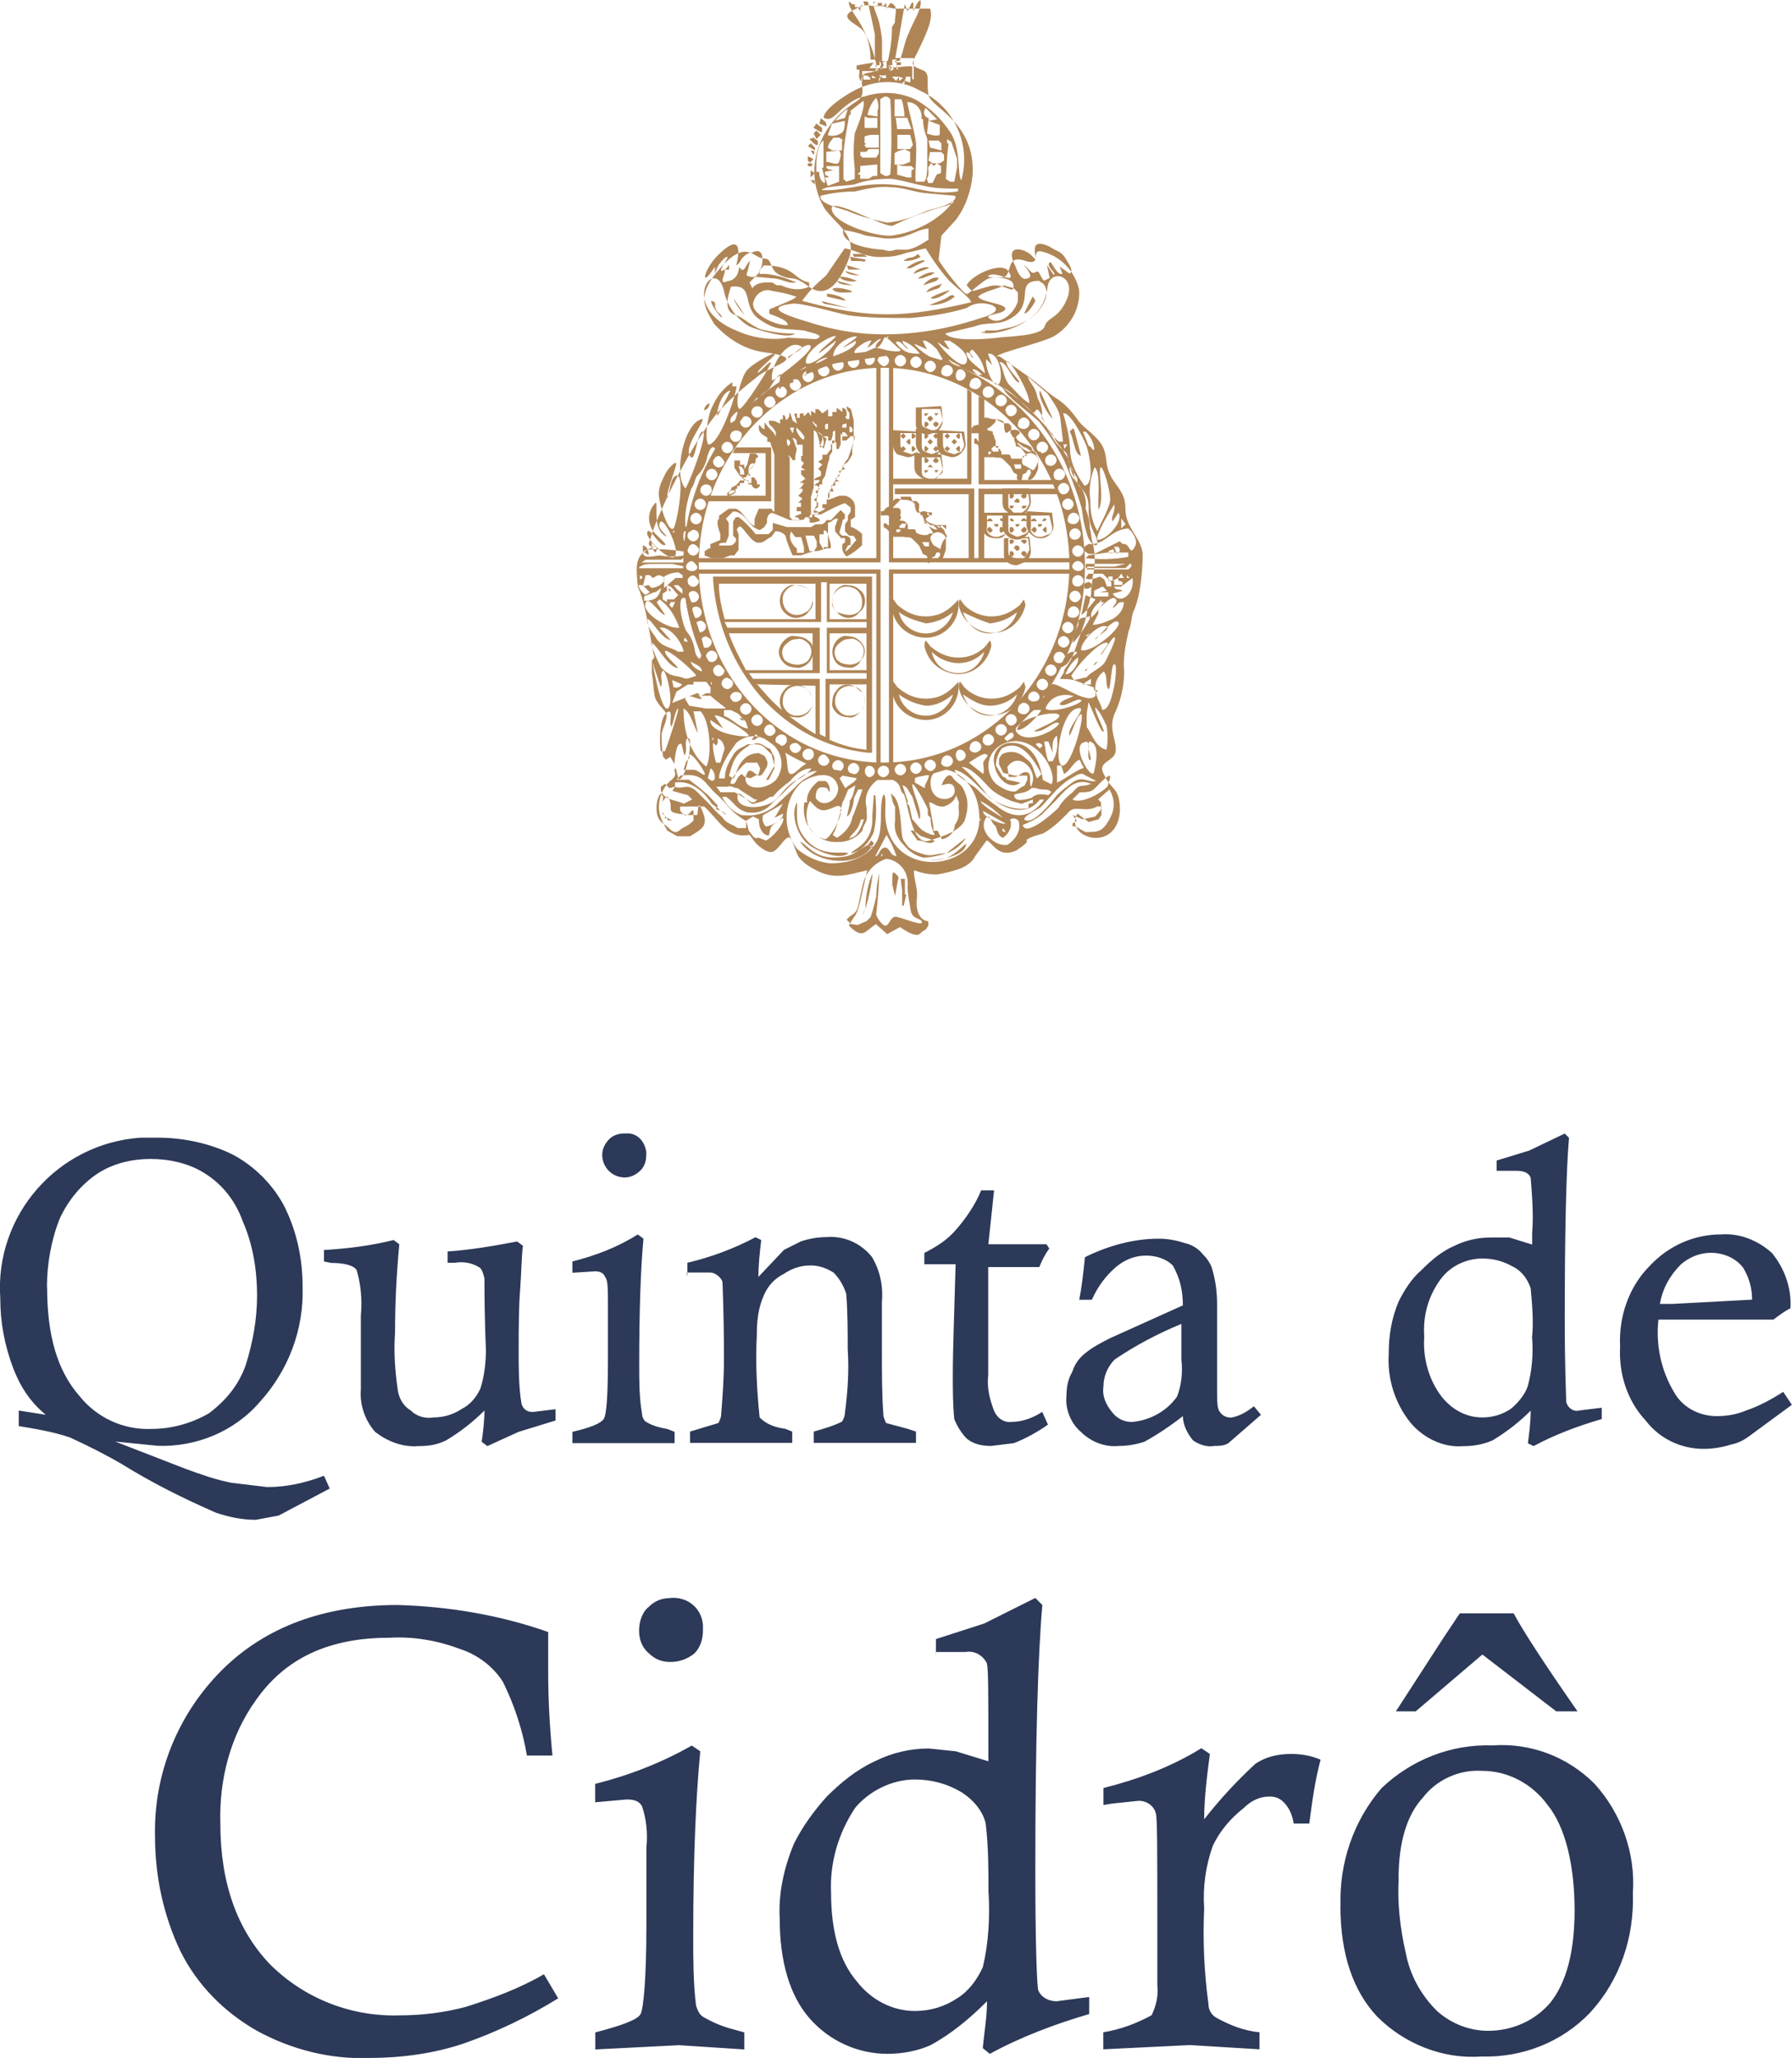 <?xml version="1.0" encoding="UTF-8"?><svg id="Layer_2" xmlns="http://www.w3.org/2000/svg" viewBox="0 0 134.68 154.61"><defs><style>.cls-1{fill-rule:evenodd;}.cls-1,.cls-2,.cls-3{stroke-width:0px;}.cls-1,.cls-3{fill:#af8556;}.cls-2{fill:#2c3958;}</style></defs><g id="conteudo"><path class="cls-2" d="m118.56,128.57h-1.6l-5.55-4.27-5.01,4.27h-1.49l3.52-5.44c.43-.64.85-1.28,1.28-1.92h4.05c.75,1.39,2.35,3.84,4.8,7.36m-13.44,12.59c-.11,1.81.11,3.73.53,5.55.32,1.71,1.17,3.2,2.35,4.37,1.07.96,2.45,1.49,3.84,1.49,1.81,0,3.52-.75,4.69-2.13,1.17-1.49,1.81-3.73,1.81-6.94s-.64-6.19-2.03-7.9c-1.17-1.6-2.99-2.56-4.91-2.56-1.71-.11-3.41.64-4.48,2.03-1.17,1.28-1.81,3.31-1.81,6.08Zm-4.37,2.03c-.11-3.2.96-6.4,3.09-8.86,2.24-2.13,5.23-3.31,8.32-3.2,2.88-.21,5.65.85,7.68,2.88,2.03,2.24,3.09,5.23,2.88,8.22.11,3.31-.96,6.51-3.2,8.96-2.13,2.24-5.12,3.41-8.22,3.31-2.88.21-5.76-.96-7.79-2.99-1.81-1.92-2.77-4.69-2.77-8.32h0Zm-17.82-7.58v-1.28c2.56-.64,5.12-1.6,7.36-2.99l.64.43c-.21,1.6-.43,3.31-.43,4.91,1.17-1.49,2.45-2.88,3.84-4.16.75-.53,1.71-.75,2.67-.75.75,0,1.49.11,2.24.43-.43,1.6-.64,3.2-.85,4.8h-1.17c-.11-.64-.32-1.17-.75-1.6-.32-.32-.64-.43-1.07-.43-.75,0-1.39.32-1.92.85-.96.75-1.81,1.71-2.35,2.88-.53,1.49-.75,3.09-.64,4.69-.11,2.35,0,4.8.32,7.15,0,.43.21.85.64,1.07.96.53,2.03.96,3.2,1.07v1.28l-5.23-.32-6.51.32v-1.28c1.28-.21,2.45-.64,3.63-1.28.32-.64.53-1.49.43-2.24v-5.01c0-4.91,0-7.58-.11-7.9-.11-.53-.64-.96-1.28-.96l-2.03.21-.64.11Zm-8.64,6.62c0-1.71,0-3.52-.21-5.23-.21-.96-.96-1.81-1.81-2.35-1.07-.64-2.24-.96-3.52-.96-1.71,0-3.41.85-4.48,2.13-1.28,1.92-1.92,4.16-1.81,6.4,0,2.88.64,5.12,1.92,6.62,1.07,1.39,2.67,2.24,4.37,2.24,1.17,0,2.24-.32,3.2-.96.85-.53,1.49-1.39,1.92-2.35.43-1.81.53-3.73.43-5.55h0Zm-3.95-17.92v-1.17l3.63-1.17,3.84-1.92.53.53c-.32,3.52-.53,10.14-.53,19.85,0,5.44.11,8.43.21,9.07.21.53.75.85,1.39.85l2.45-.32v1.28c-2.56.75-5.12,1.71-7.47,2.99l-.53-.43c.11-1.17.32-2.35.32-3.52-1.28,1.28-2.67,2.45-4.27,3.31-.96.43-2.13.64-3.2.64-2.24,0-4.37-.96-5.87-2.67-1.49-1.71-2.24-4.27-2.24-7.47-.11-1.92.32-3.84,1.07-5.65.64-1.28,1.49-2.45,2.45-3.52,1.07-1.07,2.24-2.03,3.63-2.67,1.28-.64,2.67-.96,4.05-.96l2.03.21,2.45.75v-1.39c0-3.63,0-5.55-.11-5.97-.32-.64-.96-.96-1.6-.85h-2.24v.21h0Zm-25.61,11.1v-1.39c2.56-.64,5.01-1.6,7.26-2.88l.64.43c-.32,3.31-.53,7.9-.53,13.87,0,1.71,0,3.52.21,5.23.11.32.21.64.53.85.75.43,1.49.75,2.35.96l.75.21v1.28l-4.91-.32-6.29.32v-1.28c2.03-.53,3.2-.96,3.41-1.39s.43-2.67.43-6.62v-5.87c.11-1.07,0-2.13-.32-3.09-.21-.43-.64-.53-1.17-.53l-2.35.21Zm5.65-15.36c1.28-.11,2.35.75,2.45,2.03v.43c0,.64-.21,1.28-.64,1.71-.53.43-1.17.64-1.81.64s-1.17-.21-1.6-.64c-.53-.43-.75-1.07-.75-1.71s.21-1.39.75-1.81c.43-.43.96-.64,1.6-.64Zm-9.5,28.27l1.07,1.81c-2.24,1.39-4.69,2.56-7.15,3.41-2.24.75-4.69,1.07-7.04,1.07-2.99.11-5.87-.64-8.43-2.03-2.45-1.39-4.48-3.41-5.76-5.97-1.28-2.67-1.92-5.65-1.92-8.64-.11-4.69,1.71-9.18,5.01-12.48,3.31-3.31,7.79-4.91,13.23-4.91,3.84.11,7.68.75,11.31,2.03v3.09c0,1.92.11,4.05.32,6.19h-1.92c-.32-1.92-.96-3.84-1.81-5.55-.75-1.17-1.92-2.03-3.2-2.45-1.71-.64-3.52-.96-5.33-.85-4.48,0-7.79,1.49-10.03,4.69-1.92,2.67-2.77,5.97-2.67,9.28,0,4.48,1.28,8,3.73,10.56,2.56,2.56,6.08,3.95,9.71,3.84,1.71,0,3.41-.21,5.01-.64,2.03-.64,4.05-1.39,5.87-2.45Zm90.8-50.68c0-.85-.21-1.6-.64-2.35-.53-.75-1.49-1.17-2.45-1.17-.85,0-1.6.32-2.24.85-.85.85-1.39,1.81-1.6,2.99h.96l5.97-.32Zm2.35,6.94l.64.96-3.2,2.35c-.43.32-.85.53-1.39.64-.64.21-1.39.32-2.03.32-1.71,0-3.31-.75-4.37-2.13-1.39-1.49-2.03-3.52-1.92-5.55-.11-2.24.64-4.48,2.24-6.08,1.39-1.49,3.31-2.35,5.33-2.35,1.39-.11,2.77.43,3.84,1.39.96,1.17,1.49,2.67,1.39,4.16-.43.21-.85.53-1.28.85h-8.64c-.21,1.92.21,3.84,1.17,5.44.64,1.17,1.92,1.81,3.2,1.81.75,0,1.49-.11,2.24-.43.96-.32,1.92-.85,2.77-1.39h0Zm-18.88-4.16c.11-1.17,0-2.45-.11-3.63-.21-.64-.64-1.28-1.28-1.6-.75-.43-1.49-.64-2.35-.64-1.17,0-2.35.53-3.09,1.49-.96,1.28-1.39,2.77-1.28,4.37-.11,1.6.32,3.2,1.28,4.48.75.96,1.81,1.6,3.09,1.6.75,0,1.49-.21,2.13-.64.53-.43,1.07-1.07,1.28-1.71.32-1.17.43-2.45.32-3.73h0Zm-2.67-12.27v-.96l2.45-.75,2.67-1.28.32.32c-.21,2.45-.32,7.04-.32,13.66,0,3.73.11,5.76.11,6.19.11.43.53.75.96.64l1.71-.21v.85c-1.81.53-3.52,1.17-5.12,2.03l-.43-.21c.11-.85.21-1.6.21-2.45-.85.85-1.81,1.6-2.88,2.24-.75.32-1.49.43-2.24.43-1.49.11-2.99-.64-3.95-1.81-1.17-1.49-1.71-3.31-1.6-5.12,0-1.39.21-2.67.75-3.95.43-.85.96-1.71,1.71-2.35.75-.75,1.49-1.39,2.45-1.81.85-.43,1.81-.64,2.77-.64h1.39l1.71.53v-.85c.11-1.39,0-2.77-.11-4.16-.11-.32-.43-.53-1.07-.53h-1.49v.21Zm-23.69,11.31c-1.81.75-3.41,1.6-5.01,2.67-.53.53-.85,1.28-.85,2.03-.11.75.21,1.39.64,1.92.32.43.85.75,1.49.75,1.39-.11,2.67-.85,3.41-1.92.32-.85.43-1.81.32-2.77v-2.67Zm-6.72-1.81h-.96c.21-1.07.32-2.13.43-3.2,1.71-.85,3.63-1.39,5.55-1.39.64,0,1.28.11,1.92.32.53.11,1.07.43,1.39.85.32.32.64.75.75,1.28.21.75.32,1.6.32,2.45v6.4c0,.85,0,1.49.21,1.71.21.32.53.43.85.43.64-.11,1.17-.43,1.71-.85l.53.64-2.45,2.13c-.32.21-.75.21-1.07.21-.53.11-1.17-.11-1.6-.43-.43-.53-.75-1.17-.75-1.81-.96.75-1.92,1.39-2.88,1.92-.64.21-1.28.32-1.92.32-1.07.11-2.13-.32-2.88-1.07-.75-.64-1.17-1.71-1.07-2.67,0-.64.11-1.28.43-1.81.21-.64.53-1.07,1.07-1.49s1.17-.75,1.81-1.07l5.44-2.45c0-1.07-.21-2.03-.75-2.99-.53-.53-1.28-.75-2.03-.75-.85,0-1.6.32-2.24.85-.75.64-1.39,1.49-1.81,2.45h0Zm-8.32-8.22h.96l-.43,4.05h4.37l.21.32c-.32.43-.53.85-.75,1.39h-3.84v8.11h0c-.11.96.11,1.81.43,2.67.21.53.75.96,1.39.85.75,0,1.6-.32,2.24-.75l.43.96c-.75.53-1.71,1.07-2.56,1.39l-1.71.21c-.64,0-1.28-.11-1.81-.53-.43-.43-.75-.96-.96-1.49-.11-1.07-.11-2.24-.11-3.31,0-1.92.11-4.69.21-8.32h-2.35v-.85c.85-.43,1.71-.96,2.35-1.71.75-.85,1.49-1.92,1.92-2.99Zm-22.09,6.4v-.96c1.81-.43,3.52-1.07,5.12-1.92l.43.21c-.11.96-.21,1.81-.21,2.77l1.92-2.03,1.28-.64c.64-.21,1.28-.32,1.92-.32,1.28-.11,2.56.43,3.41,1.49.64,1.07.85,2.24.75,3.41v3.84c0,1.49,0,3.09.11,4.59,0,.21.11.43.21.64l1.6.43.64.21v.85h-7.68v-.85c.75-.21,1.49-.43,2.13-.75.11-.21.21-.43.21-.64.21-1.6.32-3.2.21-4.8,0-1.39,0-2.77-.11-4.16-.21-.64-.53-1.17-.96-1.6-.53-.32-1.07-.53-1.71-.53-.75,0-1.39.21-2.03.64-.64.32-1.17.85-1.49,1.6-.43.96-.53,1.92-.53,2.99-.11,2.03,0,4.16.21,6.19.53.53,1.17.75,1.92.85l.53.21v.85h-7.68v-.85l2.13-.64c.11-.21.21-.43.21-.64.11-1.39.21-2.77.21-4.16,0-3.52-.11-5.55-.11-5.76s-.43-.75-.96-.75h-1.71v.21Zm-8.64-.21v-.85c1.71-.43,3.41-1.07,4.91-2.03l.43.32c-.21,2.24-.32,5.44-.32,9.5,0,1.17,0,2.45.21,3.63,0,.21.11.53.32.64.53.32,1.07.43,1.6.53l.53.21v.85h-7.68v-.85c1.39-.32,2.13-.64,2.35-.96s.32-1.81.32-4.59v-3.95c0-1.17,0-1.92-.21-2.13-.11-.32-.43-.43-.75-.43l-1.71.11Zm3.95-10.46c.85-.11,1.49.53,1.6,1.39v.21c0,.43-.11.85-.43,1.17-.32.32-.75.53-1.17.53-.96,0-1.71-.75-1.71-1.71,0-.43.21-.85.53-1.17s.75-.43,1.17-.43Zm-22.62,9.6v-.85c1.81-.11,3.52-.32,5.23-.75l.43.32c-.21,2.24-.32,4.37-.32,6.62-.11,1.49,0,2.88.21,4.37.11.64.43,1.17.96,1.49.43.43,1.07.64,1.71.53.75,0,1.49-.21,2.13-.64.64-.32,1.07-.85,1.39-1.49.32-.96.43-2.03.43-2.99,0-.11-.11-1.92-.11-5.33-.11-.43-.21-.75-.43-.85-.53-.32-1.17-.43-1.81-.32h-.53v-.85c1.71-.11,3.52-.43,5.23-.75l.43.32c-.11.85-.11,2.03-.21,3.31s-.11,2.88-.11,4.59c0,1.28,0,2.67.21,3.95.11.43.43.64.85.64l1.71-.21v.85l-2.77.85-2.35,1.07-.43-.32c.11-.75.21-1.6.21-2.35-.85.85-1.81,1.6-2.88,2.24-.64.32-1.28.43-2.03.43-1.17.11-2.35-.32-3.31-1.07-.75-.85-1.17-2.03-1.07-3.2v-5.55c.11-1.17,0-2.35-.32-3.41-.21-.32-.85-.53-1.92-.53l-.53-.11Zm-20.81,1.92c0,3.63.75,6.29,2.45,8.22,1.28,1.6,3.31,2.56,5.44,2.45,1.49,0,2.99-.43,4.27-1.17,1.28-.96,2.24-2.13,2.77-3.63.53-1.71.85-3.41.85-5.23,0-1.92-.32-3.84-1.07-5.55-.53-1.49-1.49-2.77-2.88-3.63-1.17-.75-2.67-1.07-4.05-1.07s-2.77.32-3.95,1.07c-1.28.85-2.24,2.03-2.88,3.41-.64,1.6-.96,3.41-.96,5.12Zm-.11,9.6c-1.17-.96-1.92-2.13-2.45-3.52-.64-1.71-.96-3.41-.96-5.23-.43-6.19,4.27-11.63,10.56-12.06h1.28c1.92,0,3.95.43,5.65,1.28,1.6.85,2.99,2.24,3.84,3.84.96,1.92,1.39,3.95,1.39,6.08.11,3.2-1.07,6.29-3.2,8.64-1.92,2.24-4.8,3.41-7.68,3.31l-3.2-.32,5.23,2.03c1.17.43,2.35.85,3.52,1.07l2.67.32c1.49,0,2.88-.32,4.27-.85l.43.96-3.84,2.03-1.71.32c-1.07,0-2.03-.21-2.99-.53-2.45-1.07-4.8-2.24-7.04-3.63-1.28-.75-2.56-1.39-3.95-2.03-1.28-.43-2.56-.64-3.84-.85v-1.17l2.03.32Z"/><polyline class="cls-1" points="59.14 28.59 59.46 28.59 59.88 28.27 59.99 28.17 59.56 28.17 59.24 28.49"/><path class="cls-1" d="m47.93,43.85v.21c.43.96.64,2.13.85,3.2.11.64.21,1.17.32,1.81.21.53-.11.32-.11.64v.85c.11.64.11,1.17.21,1.71s.64.96.85,1.28c.21.43-.32,1.28-.32,1.6,0,.64,0,1.07.11,1.71l.21.21.32-.21.32.53c0-.21.11-1.71.53-1.49l.21.85c.32-.32-.11-1.28.32-1.28.32-.11-.11,3.09-.75,3.09l-.21-.85c-.32.21.32.43-.43.96-.32.32-.53.64-.64.96-.43,1.17-.11,1.81.43,2.77l.75.43h.96c.85-.53,1.39-.75.96-1.81-.43-1.17-.32,0-.43.21h-.96c-.32-.32-.32-.21-.32-.64h1.81c1.07.96,1.71,2.45,3.41,2.13l.32.43c.21.32.96.96,1.39.85.43-.11.85-.96,1.17-1.07.32-.21.53,1.07.85,1.49s.85.75,1.28.96c1.39.75,2.45.32,3.84,0l-.53,2.35c-.32,1.28-.43.96-.85,1.81,1.07,1.07,1.17.43,2.03-.11l.85.75.96-.53c.32.21.64.43.96.53.64.21.53-.21.96-.32l.21-.32v-.32c-.85-.11-.96-1.17-.85-1.81v-.32c0-.43-.32-1.49-.21-1.71.53.21,1.07.32,1.71.32.64-.11,1.07-.21,1.71-.43.53-.21.96-.53,1.17-.96l.85-1.17c.43.11.85,1.39,2.24.75,1.28-.85.53-.64.85-.85s.85-.32,1.17-.43c.75-.43,1.28-.96,1.81-1.49.53-.75,1.28,0,2.24-.53h.32v.64l-.21.32-.75.21-.85-.64c-1.07,1.81,2.99,3.09,3.2-.21,0-1.81-.64-1.49-1.17-2.67-.64-1.07.75-.96.85-1.81s-.64-1.71,0-2.99c.43-.96.64-2.03.64-2.99-.11-.96.11-2.03.32-2.99.21-.53.21-.96.32-1.39.21-.43.32-.85.43-1.28.21-.96.32-2.13.32-3.2-.11-.96-.85-1.6-1.17-2.56-.32-.96.21-1.28-.85-2.67-.96-1.28-.53-1.81-.96-2.77-.43-.85-1.28-1.28-1.81-1.92-.53-.75-1.07-1.39-1.81-1.81-.75-.53-1.28-1.07-2.03-1.6l-2.13-1.49h-.21c.32-.32,3.2-.96,4.27-1.49,1.28-.75,2.03-2.13,1.92-3.52-.32-1.39-1.39-2.56-2.88-2.88-.75-.11.11,1.07-1.07.75-1.17-.43-1.17.21-1.39.85-.32.75-.96,0-1.81.64-.85.64-1.17.96-1.28.96-.21.11-1.92-2.13-2.13-2.56l.21-1.81,1.07-1.17c.75-.96,1.17-2.24,1.28-3.41.21-3.95-3.09-5.01-3.31-5.97s.21-1.71-.53-1.92c-.75-.32-.85-.32-.32-1.28.43-.96,1.28-2.45.96-3.31h-2.67l-1.07-.21c-.96.11-.85-.32-2.03.32-1.28.64.53,1.07.85,1.71.43.75.64,1.39.85,2.24.32,1.28-1.28.21-1.07,1.49s-.11,1.17-.96,1.81c-2.45,1.81-3.41,5.01-1.81,7.68.85,1.17,2.45,2.03,1.81,3.73s-1.6,3.09-2.99,2.13c-1.28-.96-1.17-.43-2.13-.85s-.53-1.28-1.28-1.28-1.28-1.49-3.2.64-1.28,2.99-.53,4.27c.96,1.07,2.24,1.92,3.73,2.13,3.31.43.96.85-.32,1.71-1.07.85-2.13,1.71-3.09,2.77-1.49,1.71-3.31,5.12-4.27,7.36-.32.75-.64,1.39-.85,2.24-.11.21-.21.43.11.53h.21c-1.49.53-1.39,1.28-1.28,2.77M64.9.11h.32l.53,2.45v1.92h-.32c0-.85-.21-1.71-.64-2.45-.21-.53-1.17-1.6-.96-1.92l.21.21h.21v.21h.21l.21.32v-.43h.32l-.11-.32Zm2.35,1.6l-.21.32c0,.85-.11,1.71-.32,2.56h-.43v-1.39c0-.53-.11-.96-.21-1.49-.11-.43-.32-.85-.43-1.28h.32v-.21h.32v.32l.32-.32v.43l.32-.43c.64.21.32.85.32,1.49h0Zm-1.6-1.39V.11h.11l-.11.21Zm3.52-.32c.21.53-.64,1.81-.85,2.45-.32.53-.53,1.92-.75,2.13h-.32l.75-4.27.21.53.32-.64h.11v.64l.32-.64.21-.21Zm-2.35,4.91c.11.11.32,0,0,.32v-.32Zm-.85.43h-1.17v.85q-.32-.32-.21-.64v-.32h-.21v-.32l1.28-.21-.32.43h.64v.21Zm.11-.11h-.21v.11l.21-.11Zm.21.43c-.21.32-.11.11-.21,0h.21Zm-.43.21h-.32v-.21l.32.21Zm1.17-.11h-.21.21Zm.53,0h0l-.21.32-.32-.32h.53Zm.43.32h0l.11-.32h.32v.43l-.43-.11h0Zm-1.39-.21h-.32v-.21h.32v.21Zm1.28,0l-.32.21v-.32l.32.11Zm-2.99-.21c.32,0,.53.11.53.32h-.53v-.32Zm1.17.53v-.32h.11l-.11.32Zm1.92-.11l-.21.21h.21v-.21Zm-6.08,2.77c0-.75,2.24-2.13,2.99-2.35,1.39-.53,2.99-.43,4.27.32,2.56,1.17,3.84,4.05,3.09,6.72-.32-.32,0-2.45-.85-3.63-.64-.96-1.39-1.71-2.45-2.35-1.17-.64-2.67-.75-3.95-.32-.64.11-1.07.43-1.6.85-.64.53-.96,1.07-1.49.75h0Zm5.01-1.39c.11,1.92.11,3.84,0,5.65-.32.21-.43.11-.75-.11v-5.55c.32-.21.43-.32.75,0h0Zm1.07,1.28h-.75v-1.28h.53c.11.32.21.85.21,1.28h0Zm1.49,4.91h-.64c-.11-.32.11-2.24,0-2.99-.11-.85-.64-2.77-.64-2.99.64,0,1.07.53,1.07,1.07v.21h.11c0,.53.11.96.32,1.49v1.6h0c0,.75,0,1.28-.21,1.6h0Zm-4.59-6.08c.21.32-.43,1.92-.64,2.45-.11.96-.11,1.71,0,2.67h0v.75l-.64.21-.21-.21v-1.71c0-.85.43-2.99.43-3.09h.11v-.32l.96-.75Zm.32,1.07c.11-.53.32-.96.64-1.28.21.32.21.75.11.96v.43l-.75-.11h0Zm4.59.43v-.21c-.21,0-.43-.32-.32-.53q0-.11.11-.21l.85.85-.64.11Zm-7.04,0c.32-.32.75-.85.96-.85l-.21.64-.75.21Zm-1.07-.21c.32.32.43.21.43.64l-.53-.21.11-.43Zm1.81.21c0,.32,0,.85-.32.96-.32.21-.75.21-.96.11l.32-.85.96-.21Zm1.81-.21h.64v.75h-.96v-.85l.32.11Zm4.48.21l.85.32v.75c-.32.11-.64,0-.96-.11l.11-.96h0Zm-8,.53v.32h-.11l-.53-.32.21-.32.43.32Zm5.55-.75h.85l.32.85h-1.07l-.11-.85h0Zm-5.65,1.28l-.32.32-.21-.43.21-.21.32.32Zm1.39.21l.32.21h-.11v.75h-.75l-.32-.21c.11-.43.21-.43.43-.75h.43Zm-1.92,0c.32.32.32.11.32.43s-.32,0-.64-.32l.32-.11Zm10.03,1.39h0l.11-.96h-.11v-.32l.32.21.43,1.28v.21h0v.43l-.21,1.07h-.32l-.32-.21.11-1.71h0Zm-9.82.43c0-.53.21-1.49.53-1.6v2.03h-.11l.21.85v.32c-.32-.11-.43-.53-.43-.85h-.21v-.75Zm4.05-2.03h.64v.96h-.96c-.21-.32-.11-.11,0-.32h-.11v-.53l.43-.11Zm2.03,0h.96l.21.75-.21.32h-.96c0-.11,0-1.07,0-1.07Zm-6.51.64l.32.32v.21l-.53-.32.21-.21Zm8.86-.21h.75l.21.21v.53l-.85-.21-.11-.53Zm-8.86.75c.32,0,.32.11.21.32l-.21-.32h0Zm2.13,0c.21.21.11.53,0,.85s-.64,0-.96,0v-.75l.96-.11h0Zm4.91-.11l.43.21v.75l-.53.21h-.64v-.85c.43-.32.64-.21.75-.32h0Zm-2.67,0h.75v.32l-.21.32h-1.07v-.11h-.11v-.32h.43l.21-.21Zm-4.16.75c-.32.32-.21.32-.43.11v-.32l.43.21Zm8.75-.53h.85l.21.21v.43l-.32.21h-.53l-.32-.21.11-.64Zm-9.18.85h.32c0,.32,0,.21-.32.21v-.21Zm1.92.53c-.21-.11-.53,0-.53-.32h.96v1.17l-.85.32-.21-.64h.32c-.32-.32-.32,0-.32-.43l.64-.11Zm5.23-.32h.64l.21.21-.21.11v.53h-.32l-.75-.21v-.75l.43.11h0Zm-6.94.32l.32.21-.32.32v-.53h0Zm5.01-.43v.85h-.32l-.32.21h-.64v-.32h-.21l.21-.21v-.43l1.28-.11h0Zm4.05-.11l.21.21.21-.21.32.21v.53l-.32.11-.32.64h-.32l-.11-.32c.21-.32.11-.53.11-.85l.21-.32Zm-8.22,2.03c.11-.32,1.81-.32,2.45-.43.85-.32,1.71-.43,2.67-.43.53,0,1.92.43,2.56.53.85.21,1.71.21,2.56.21v.21c-2.13.32-3.31-.43-5.23-.53-2.13-.11-3.31.53-5.01.43h0Zm-.53-.75v.32l-.32-.32h.32Zm.43,1.17c.85-.21,1.71-.32,2.56-.32.96-.21,1.81-.43,2.77-.32.85,0,1.6.32,2.45.43l2.35.21c.21.64-1.71.96-2.24,1.17-.96.43-1.81.75-2.88.85-.96-.21-1.92-.43-2.88-.85-.53-.21-2.24-.53-2.13-1.17h0Zm9.82.64v-.21h.21l-.21.21Zm0,0c-1.07,1.28-2.77,2.13-4.48,2.35-1.07.11-4.27-.85-4.48-1.92-.32-1.17,3.95,1.39,4.59,1.17,1.28-.64,2.77-1.17,4.37-1.6h0Zm-4.16,3.41c-.64.21-.75,0-.96,0s-3.2-.21-2.99-1.49c.64.11,1.07.21,1.71.43l1.39.21c1.71.11,2.24-.64,3.31-.75v.85c-.53.32-.96.64-1.6.75h-.85Zm5.33,2.67c.32-.75,2.77-1.92,3.2-.96.53.96-.96-.11-1.49.21-.64.32,1.71-.11,1.81.75s-.75-.32-1.92.11c-1.28.32-1.07.53-1.6-.11h0Zm-14.72-.53c.85,0,1.17.43,1.92.32-.75-.32-1.39-.53-2.24-.64h-.53v-.32c.21-.11.32-.32.32-.32,2.35,0,2.24,1.07,3.41,1.28v.32c-.75.32-1.39.21-2.13-.11h-.32l-.32-.21h-.43c-.43,0-.85.11-1.07.43l-.21-.43.43-.43,1.17.11h0Zm18.46.85h0l.21.21-.21-.21Zm-2.67,3.2c.85.32,2.77-.32,3.41-.85.96-.53,1.49-1.49,1.6-2.56.21-1.39,2.13-.85,1.49.85-.64,1.6-1.49,1.39-1.71,2.13-.21.75-2.88.75-3.52.85-.85.11-3.52.32-3.95-.32l2.24-.53c.75-.32,1.6-.11,2.35-.43,2.45-1.07.43-2.99,2.45-2.99l.32.21c.75.85-.32,2.24-1.07,2.67-.53.32-.96.53-1.49.64l-.96.21h-.85v.11h-.32Zm-14.51.43c-1.28.21-2.67,0-3.84-.53-4.48-1.81-1.6-5.76-.96-2.99.21,1.07.96,2.13,1.92,2.67.75.32,2.99.96,3.41.53-.96,0-1.71-.11-2.56-.32-.85-.32-1.39-.96-1.92-1.07-.53-.21-.85-.64-.32-2.13,1.81-.21.75,1.49,2.13,2.45,1.39.96,1.81.64,3.41.85.21.11,1.71.32.85.64l-2.13-.11Zm0-.96c-.75.11-2.99-.85-2.56-1.81.21-.64.85-.96,1.39-.75h0c.64.11,1.17.21,1.81.43-.11.21-1.6.75-2.03.96v.32c.21.11,1.39.43,1.39.85h0Zm14.3-2.13c.43-.43,1.71-.64,1.92-.85l.75.21.32.32v.64c-.21.85-1.28,1.81-2.03,1.39-.75-.43.85-.32,1.07-.75.21-.43-1.81-.53-2.03-.96h0Zm-13.23.32c.53-.75,1.07-1.28,1.81-1.92l1.39-2.03c.85.11,1.6.75,2.99.64.64,0,1.07-.11,1.71-.32l1.39-.32c.53.85.96,1.49,1.6,2.24.32.43,1.81,1.49,1.81,1.81-5.01,1.17-7.58,1.28-12.7-.11h0Zm3.41,1.07c1.49.21,3.09.21,4.69.21,1.39-.11,2.88-.32,4.27-.75.64-.43,1.28-.43,1.92-.21.85.43-.43.85-.85.96-2.88.96-5.76,1.39-8.75,1.17-1.39-.11-2.88-.43-4.16-.85-.64-.21-3.95-1.07-1.28-1.39.64-.11,3.09.64,4.16.85h0Zm-1.07,3.09c0-.75.96-1.39,1.6-1.49s-.75.64-.85.85l.96-.53c.11.53-1.39,1.07-1.71,1.17h0Zm-2.03.53c-.21-.75,1.28-1.81,2.03-2.03.75-.21-1.07.96-1.07,1.28l1.28-.96c-.11.53-1.71,1.92-2.24,1.71h0Zm6.08-1.81v-.21h.11l-.11.21Zm-.85.64c.32,0,.53-.53.64-.75s.85.64,1.17.85c.32.32-1.07.11-1.28,0l-.53-.11h0c-.64.21-.96.53-1.49.43s.85-1.07,1.17-.96l-.32.53c.32-.11.75-.64.96-.64.32-.11-.43.32-.32.64h0Zm2.45.11c-.21-.32-.43-.32-.43-.64.53.21.96.53,1.28.96-.75.11-1.39-.21-1.81-.85.43-.21.53.32.96.53h0Zm1.07-.64c.32-.11.85.43,1.07.64l.43.75c-.43.32-1.92-.75-2.13-1.17l.96.43-.32-.64Zm2.03.64l-.43-.64h.43c.53.32,1.49.96,1.28,1.6-.32.75-1.92-1.07-2.13-1.39-.21-.32.53.43.85.43h0Zm-13.34,2.35c-.21-.96.96-2.88,1.92-2.67.96.21-.75.75-.75.96s.96-.96,1.6-.96c.85.11-2.45,2.56-2.77,2.67h0Zm14.62-2.13c.43.11.21.32.53.43l-.32-.43.21-.21c.53.53.85,1.07.96,1.81-.43-.43-1.49-1.07-1.39-1.6h0Zm1.6.11c.85-.11,1.17,1.71.85,2.24-.43.53-1.17-1.49-.96-1.81l.43.43-.32-.85Zm-18.67,4.16c-.43-.32.11-2.35.53-2.88s2.03-1.39,2.13-1.28c.11.11-1.28,1.17-1.28,1.39s.75-.75.96-.75-2.03,3.52-2.35,3.52h0Zm5.65-3.31c.11-.32.85-.64.96-.53l-.96.53Zm-4.37,27.53l-.85-.85.21.64c-.75-.11-1.17-.75-1.81-.96v-.43h.53l.85.43c-.53-.85-1.07-1.6-1.71-2.35-.32-.32-.85-2.24-1.28-2.35l-.21.43c-.43-.32-.32-.64-.43-.96-.11-.43-.32-.85-.53-1.07-.32-.43-.75-2.35-.32-2.56h.21c.11.75.21,1.39.53,2.03.21.75.43,1.39.85,2.03v-.32c-.21-.96-.53-1.81-.85-2.77,0-.85-.32-.85-.32-1.6,0-.53-.11-1.07-.32-1.6h-3.41c.21-.32.75-.32.96-.32h1.6l.96.21v-.32h-3.31l.32-.21h2.67c.32-.32.21,0,.21-.32-.64.11-1.17.11-1.81,0-.32,0-1.28.32-1.28-.21-.11-.43,2.45-.21,2.88-.11s.75-.32.43-.53-.32-.64-.21-.96h.53v-.64l-.43.32c-.11-.96.11-1.92.43-2.88.32-.43.21-.75.53-1.07s.53-.75.64-1.17c0-.11.32-1.28.64-.75.32.64-.32.85-.43,1.17-.11.43-1.07,2.03-.85,2.03l.53-1.17c.21-.85.21-.53.53-1.17l.32-.43c.21-.21.21-.43.32-.64s.53-.53.64-1.07l.32-.21.43-.64h.11l.21-.32v-.21h.11l.85-1.17h.21c.32-.53.64-.43.85-.85.21-.32.43-.75.75-.96l-.11.85v.32l.32-.32.75-.21v-.21l-.32.21c0-.32.96-1.07,1.28-1.17v.64h-.21c.96-.32,1.81-.85,2.77-.96l2.99-.43c1.81-.32,3.63-.11,5.44.53l2.45,1.07c.85.32,1.49.85,2.13,1.28,1.07.85,2.13,1.92,2.99,2.99.11.32.32.64.53.85.32.32.21.32.43.64.32.32.21.64.32.85.21.32.32.43.32,1.07.64.53.96,1.28.85,2.13.21.53.32.96.32,1.49.11.32.11.85.21,1.07.21.85.21,1.71,0,2.56,0,.32-.11.64-.11.85,0,.32,0,.64-.11.85,0,.32-.21.53-.21.96s-.64,2.03-.96,2.99c-.32.96-.85,1.28-.75,1.49l-.32.53c.53,0,.96,0,1.39.21l1.17.43v.21h.32l-.21.21v.21c-.64.75-2.99-1.17-3.31-.85-.43.43-.75,1.28-1.17,1.39-.32.43-.64.85-.96,1.17-.11.21-.96.85-1.17.96-.43.53-.96.96-1.6,1.17l-1.71.96c-.64.32-1.28.64-1.92.85-1.17.21-2.56.43-3.73.43-1.92.32-2.35-.32-4.05-.53-.53-.11-.96-.32-1.49-.53-.85-.21-1.39.96-1.81.85-.43-.11,0-1.71-.85-2.24l-1.71-.96Zm15.36-27.42c-.32,0-.85-.32-.96-.53l.96.53Zm2.88-.32c.53-.11.96,1.28,1.39,1.49.53.21-.85-.96-.85-1.49.11-.53,1.81,2.35,1.71,3.09-.53-.32-.96-.85-1.39-1.28-.53-.43-.53-1.39-.85-1.81h0Zm-1.6.96q-.32-.21-.43-.43c.32,0,.53.21.75.43h-.32Zm4.48,1.71c-.21-.96-.53-.96-.75-1.6l1.49,1.28c.43.64.85,1.17.96,1.81l.21,1.81h-.32c-.85-.75-.85-1.07-1.28-1.81.11-.64-.11-1.07-.32-1.49Zm-24.75,3.52c-.32-.53,0-2.35.32-2.88.32-.75.85-1.39,1.49-1.81v.32h.32c-.11.85-1.28,4.37-2.13,4.37Zm22.09-4.27c.85.21,2.35,2.24,2.45,1.81.21-.43.43,0,.75.85.21.53.53.96.85,1.49.53.64.85.53.96,1.39.11.64.32,1.17.75,1.81,1.28,1.28.32,1.81,1.07,3.41.85,1.6-.21,1.17-.43.32-.32-.96-.32-1.39-.43-2.03-.32-1.17-.85-2.45-1.28-3.52-.53-1.07-1.17-2.03-1.92-2.99-1.07-.96-2.24-1.71-2.77-2.56Zm-22.41,1.71c0-.21.21-.53.43-.53-.11.43-.21.43-.43.53Zm26.99.21c.53-.11,1.49,1.81,1.71,2.35.21.43.75,2.99-.11,3.09-.53-.75-.96-1.49-1.07-2.45,0-.96-.21-1.92-.53-2.99Zm-24.65.53l-.32.21c-.11-.32,0-.43.32-.75s.11.21,0,.53Zm-3.73,5.12c-.96-.96-.11-5.01,1.28-5.23.11.32-1.39,2.03-.96,2.77.43.75.53-1.81.96-1.81s-.75,3.31-1.28,4.27Zm30.73-2.88c-.32-.11-.11-.21-.43-.32l-.43-1.07h.21c.32.32.64.85.64,1.39Zm-2.24-.11c-.11-.21,0-.21-.11-.32h.32l-.21.32Zm-29.87,3.73c.21-.32.21-1.71.75-1.71s.11,2.99-.21,3.84-1.17-1.71-1.17-2.45c0-.53.21-.96.43-1.39.11-.32.64-.96.85-.96s-.75,2.13-.64,2.67Zm30.83-1.17c-.32-.21-.75-.96-.53-1.17l.53.85v.32Zm1.28-1.17c.53.32.21,2.56.32,3.2.43-.85,0-2.45.11-3.09s.85,1.81.75,2.45c-.21.85-.64,1.49-.96,2.24-.43-.75-.53-1.49-.53-2.35-.11-.85,0-1.6.32-2.45h0Zm-32.12,5.23c-.21-.32-.75-.64-.53-1.07.21-.53,1.39,1.71,1.17,2.45s-2.24-1.17-2.13-1.71.85.96,1.28.96-.85-.85-.96-1.28c-.32-.64-.21-1.39.32-1.92.21,0-.32,2.13.85,2.56h0Zm33.5-1.17l.43-.64c.43.64-.96,2.13-1.6,2.03v-.21c.32-.96.85-1.71,1.28-2.45.11.64-.32.96-.11,1.28Zm.64-.21l.32.43-.32.32v-.75Zm-33.61.85v.21h-.11l.11-.21Zm31.58,1.81h-.43l-.32-.21v-.32l.32-.21c1.28.11,1.6-1.07,2.99-1.17l.21.21c.32.43.53.85.21,1.28-.32.53-.32-.43-.85-.32l-.21-.21-1.92.96Zm-33.29-.85c.32.32.53.43.32.75l-.21-.21-.11-.53Zm34.78.32h.32c.21.32.11.32-.11.53l-.21-.53Zm-35.42.32v-.43c.32.11.32.21.43.53v.21l-.43-.32Zm35,0c.32-.11.32-.21.43,0,0,.21-.43.21-.43,0h0Zm-1.71.53l.21-.21,1.39-.21h1.6v.32c-1.07.21-2.13.21-3.2.11h0Zm0,.43h3.31l-.32.32h-2.99v-.32Zm.11.21h2.03l.85-.21h.43v.21l-.21.21h-2.99c-.21,0-.11.21-.11-.21h0Zm-33.4,1.49l.21-.85h.32l.21.21c.32-.11.32-.32.75-.11s-.21.85-.85.85l-.21-.21-.43.11h0Zm33.29-.64l.21-.32h1.07l.64.64v.32h-.32l-.21-.53-.32-.21c-.32.11-.85.32-1.07.11h0Zm2.45,0v.21c.32.11.32,0,.32.32h-.64v-.32h-.43v-.32h.32v.32l.43-.21h0Zm-34.14.75v-.85c.32-.21.75-.32,1.07-.32l.32.21v.21h-.53l-.85.75Zm34.14-.75l.21-.32.21.32h-.43Zm.64-.21l.21.21h-.21v-.21Zm-36.6,0c.32.21.21.21,0,.32v-.32Zm2.56.75h.32l.32.32v.32c-.43-.32-.53-.43-.64-.64h0Zm30.83.21v-.32c.32-.11.32-.21.53,0s-.32.53-.53.32h0Zm-33.5-.21h.32l.53.53-.32.21q-.43-.32-.53-.75h0Zm35.64.64l.75-.21c-.32-.21-.53,0-.64-.32h.53l.85-.64c.21,1.07-.85,2.13-1.49,1.17h0Zm-33.5-.43v-.21c.43.11.53.43.85.75l-.32.32h-.53v.21l-.32-.21v-.43l.32-.21v-.21Zm32.54.32h.64v.32h-1.07v-.43l.64-.32.32.32-.53.11Zm-33.93.64h-.32v-.32l.75-.32h.11l.43-.32c-.21.75-.43.85-.96.96h0Zm32.54,1.07l.32-1.49.75.32c-.43.53-.75.96-1.07,1.17h0Zm1.49-1.17v.21h-.11l.11-.21Zm-33.4.21l.21-.21c.75.53,1.17,1.28,1.49,2.13-.85.11-2.77-1.07-2.56-1.81s1.07.85,1.49.85l-.64-.96Zm32.97.85l-.32.32v-.32c.11-.32.32-.64.64-.85h.32l-.64.85Zm1.28-.43c.43-.11.21-.43.85-.43,0,.53-.32.96-.85,1.28-.53.21-.96.43-1.49.43l.43-.85v-.32c.32-.32.85-.85,1.17-.85.43.21,0,.53-.11.75Zm-33.08,0c-.32-.21-.21-.21-.11-.43h.32l-.21.43Zm-1.92.85c.32-.11.96,1.39,1.81,1.6l-.85-.96c.85-.11,1.71,1.17,1.81,1.81h-.43c-.43-.32-1.17-.32-1.6-.96-.32-.53-.64-.75-.75-1.49Zm32.01,1.81c0-.53.21-.96.43-1.39v-.32c.32-.32.32-.11.85-.32v.21c-.43.75-.85,1.39-1.28,1.81Zm.64.53c-.11-.53,1.17-1.92,1.81-1.81s-.64.75-.75.96c-.11.32,1.28-1.6,1.71-1.28s-1.92,2.35-2.77,2.13h0Zm.32-1.07l.32-.21c-.21.32-.21.21-.32.21h0Zm-30.09.11l.21.32c-.21,0-.43,0-.21-.32h0Zm30.19,2.99l-.96.21-.21-.32c.43-.75,1.81-2.24,2.45-2.45.75-.21-.11.53-.21.85s.75-1.17.96-1.28c.32-.11-.32,1.17-.64,1.81-.32.53-1.07.75-1.39,1.17h0Zm-32.76-2.56c.32-.11,1.07,1.49,1.81,1.81s-.75-.75-.75-1.17,2.13,1.39,2.35,1.81l-.64.21h-.21c-.75-.32-.96,0-1.81-.85-.21-.43-.53-1.07-.75-1.81h0Zm30.83,1.81c.11-.64.43-1.17.96-1.17.64,0-.21.32-.32.64-.11.21-.32.43-.64.53h0Zm.32.53c.21-.53.53-.96.96-1.28v.21c0,.21-.43,1.07-.96,1.07h0Zm-28.17-.96h0c.32.21.85.32.85.75-.53-.21-.75-.43-.85-.75h0Zm-2.88,0c.21.64.43,1.28.64,1.92.21-.43-.11-.75.11-1.17.21-.53.96,2.35.43,2.77-.53.32-1.17-3.52-1.17-3.52h0Zm33.82,3.63c-.11-.53-.43-.75-.53-1.6,0-.53.21-.96.64-1.28.32.32.11.96.32,1.28s.21-1.6.43-1.81c.32-.21.11,1.39,0,1.81-.11.43-.32,1.6-.85,1.6h0Zm-32.33-2.24l.75.32c-.11.21-.43.32-.64.21l-.11-.53Zm2.99.11v.21h-.11l.11-.21Zm28.49-.21v.43h-.64l.64-.43Zm-29.34,1.28l-.21-.21-1.92.75.32-.85.85-.53h.43v-.21h.96l.32.43v.43h-.32l-.43.21Zm25.82-.21v.32h-.11l.11-.32Zm-25.82.21h.75c.32.32.96.75,1.17.96h-1.49l-1.28-.21-.32-.53c.43-.43.85.11,1.28,0l-.32-.32.21.11h0Zm26.99.64c.32.32,1.28-.53,1.6-.32s-2.13,1.07-2.67.64c.32-.85,1.17-1.17,2.03-.96h.11c-.32.21-.96.32-1.07.64h0Zm-3.2,1.92c0-.32.96-1.28,1.28-1.49h.53c-.21.43-1.28,1.6-1.81,1.49h0Zm-25.07-1.6c.53.21.85,1.6,1.07,1.81l-.32-1.6h.53c.75.75.85,3.41.43,4.16-.64-.53-.96-1.07-1.28-1.81-.32-.85-.43-1.6-.43-2.56Zm29.02,2.03c.21-.32.53-1.49.85-1.6s-.53,3.41-1.28,3.84c-.85.32-.32-3.95.96-4.27,1.07-.32-.85,1.49-.53,2.03Zm1.92-2.13c.43.43.64.96.85,1.39.11.64.11,1.17,0,1.81-.85-.21-1.07-1.17-1.49-1.71v-.85c0-.32.11-.64.11-.96s.75,1.81,1.07,2.13c.43.32-.64-1.49-.53-1.81Zm-4.59,1.81c.75.11,1.39-.75,1.81-.64.43.11-1.92,1.71-2.99.85s2.45-1.81,2.99-1.49-1.6,1.07-1.81,1.28Zm-24.01-1.17c.32-.21,2.56,1.28,2.56,1.49s-2.99-.11-2.88-1.17l.96.64-.64-.96Zm-3.73,2.67h-.32c-.11-.64-.11-2.45.43-2.88s.21.64.32.96.32-1.17.53-1.28c.21-.21-.75,2.67-.96,3.2Zm25.71-.75l-.21-.21.32-.43h.32c.21.43-.21.43-.43.64h0Zm-18.88-.53l.21.21-.32.21h-.21l.32-.43h0Zm-3.2.21v.21h-.11l.11-.21Zm.53.11l.21.21-.21-.21Zm24.97,1.71h-.32c-.21-.53-.21-.96-.32-1.49h.32l.32.85c0-.32-.11-.96.32-1.28.11.75,0,1.39-.32,1.92h0Zm-25.18-1.71c.32.11.43.32.53.75l-.32,1.07h-.32c-.11-.32-.32-1.28-.21-1.49l.21.21c.21-.32.11-.21.11-.53Zm23.9.43q.32-.21.53.11l-.21.21-.32-.32Zm-20.27,2.67h.21l.43-.85v-.21l-.21-.85c-.53-.43-.53-.75-1.28-.75h-.53c-.53.32-.85.32-1.17.96-.32.53-.53.96-.53,1.6h-.43v-.21c.21-.96.75-1.71,1.28-2.45.85-.75,1.92-.64,2.77.11.75.75.85,1.81.21,2.67-.85.85-2.56.75-2.24-.32s.85.53,1.28-.21c.53-.75.32-.85.11-1.28l-.43-.21c-.53,0-.96.21-1.28.64-.43.53-.43,1.07-.64,1.28l-.32-.21c.32-1.17.43-1.6,1.6-2.35h.21c.53-.32.85.21,1.28.32l.32.64v.64l-.64,1.07Zm19.1.21l-.96-.21-.21-.21h-.11l-.53-.85c0-.53.21-.96.43-1.28,1.39-.85,2.45.85,2.99,1.92l-.32.32c-.32-.53-.21-1.07-.85-1.49-.53-.53-1.17-.64-1.81-.32l-.21.32v.43l.32.64.85.21h.96v.32l-.21.43c-.75.32-.43.64-1.39.32-.43-.21-.85-.43-1.07-.85-.53-.96-.21-2.03.75-2.56h0c2.45-1.17,4.27,2.13,3.73,2.99l-.64-.32c-.21-1.39-.85-2.99-2.67-2.77-.85.21-1.17.96-.96,1.71h0c.21,1.07,1.17,1.81,1.92,1.28Zm5.23-3.09c.85.21.43,1.81.32,2.35-.21.53-1.6-1.81-.85-2.24.85-.43.21.96.53,1.28.32.21-.32-1.07,0-1.39h0Zm-8,2.45l-1.07-.85c.32-.21,1.07-.75,1.28-.64.32.11-.11.32-.21.64,0,.32.11.53,0,.85h0Zm1.81-.53c.85-1.17,2.13.11,1.92,1.07-.21.96-.21-.11-.21-.32,0-.32-.21-.43-.53-.32l-.53.32h-.53l-.11-.75Zm-3.41,0c.64,0,1.39.85,1.81,1.28.53.64,1.17.96,1.92,1.28l.75.21.85-.32c0,.32.11.21-.32.32v.32c-.96.21-2.13-.21-2.99-.85-.64-.85-1.28-1.6-2.03-2.24h0Zm7.15,1.17v-1.28h.32l.21.64c.43-.21.75-.96,1.17-1.07l.32.64c-.21-.11-1.81,1.07-2.03,1.07h0Zm-22.41-.64l-.64.32-.43-.11-.21-.21c-.53.32-.32.75-.75.75s.64-1.28,1.07-1.6h.85l.21.43-.11.43Zm-5.44-.96l.21-.21v-.32c.32,0,1.17,1.28,1.17,1.49s-.43-.21-.75-.32h-.85l.21-.64Zm6.29,2.67h.21c.43-.53.85-.85,1.28-1.17.43-.53.96-.96,1.6-.96-.11.32-.96.85-1.28.96-.43.32-.85.75-1.17,1.17-.75.96-2.99,1.07-3.09.11-.11-.96.85.43,1.17.43l.75-.21.53-.32h0Zm-3.63,0h.32c.64.43.75.96,1.6,1.17.75.11,1.39-.11,1.92-.75.96-.75,2.03-2.35,3.31-2.35-.64.53-.96.43-1.71,1.28l-1.49,1.39c-.75.53-1.49.75-2.45.64-.64-.21-1.17-.75-1.49-1.39h0Zm17.5-2.03c1.17.32,1.81,1.49,2.88,2.24.96.75,2.56,1.28,3.52,0h.32c-1.07,1.49-2.35,1.49-3.63.43-.64-.43-1.07-.85-1.49-1.28-.53-.43-1.6-.96-1.6-1.39h0Zm1.6.11l.21.21-.21-.21Zm-3.63.64l-.21.43v.21l-.75-.43v-.32c.32-.21.75-.32,1.07-.21l-.11.32Zm-18.99.53v-.32c.64-.11,1.28.11,1.81.53.43.32.75.75.96,1.07l.43.32v-.21c-.32-.32-.64-.75-.96-.96-.43-.43-.96-.75-1.17-.96h-.96l.32-.32c1.71-.21,1.71.53,2.67,1.39.96.85.96,1.28,2.24,2.03v.53h-.64c-.43-.32-.85-.32-1.17-.85-.43-.32-.75-.75-.96-.96l-.96-.96c-.75-.64-.96-.11-1.6-.32h0Zm26.25,2.45c0-.32,1.07-.75,1.28-.96l1.17-1.28c.43-.43.85-.75,1.28-.96.32-.21.64-.32.85-.11l.85.43h-.11c-.53.11-.96-.43-1.71.11-.43.32-.85.64-1.17.96-.32.43-1.81,2.35-2.45,1.81h0Zm-23.79-3.09l.21-.75c.21.11.32.43.32.64s0,.21-.21.32l-.32-.21Zm9.92,0l.21-.21h.53l.53.21c-.11.32-.53.43-.85.75l-.43-.75Zm-1.81,1.49c0-.64.21-.96.85-.75l.21.32v-.21c0-.21-.11-.53-.32-.64h-.53c-.43.32-.96.96-.85,1.6h-.21c-.11.75,0,1.49.53,2.13.53.53,1.07.85,1.81.85h.21c.75,0,1.39-.32,1.81-.85.11-.64.43-.53.32-1.39v-.32c-.21-.85.11-1.6.85-2.13.43-.11.96-.11,1.28.11.53.32.32.75.64.96.32.32.53,3.95,1.92,3.52s2.24-.75,2.67-1.49c.21-.64.32-1.28.11-1.92-.32-.96-.53-.75-.96-1.28-.43-.75-.96.64-.85.53.32-.11.96-.32.96.43,0,.85-1.92.96-1.81-.75.11-1.71,3.31-.85,3.63,2.24.64,4.8-7.15,5.44-7.04,0,.11-1.81-.32-1.49-.32.21s-.21,2.13-.85,2.77c-.85.75-1.92.96-2.99.96-.96-.11-1.81-.53-2.45-1.07-1.17-1.49-1.07-3.73.32-5.01.75-.53,2.24-.96,2.67.11.43.96-.96,2.03-1.6,1.07h0Zm20.7-1.07c-.85.32-.75-.11-1.39.64-.43.32-.85.75-1.07,1.17-.32.32-2.45,2.24-2.67,1.28.53-.21.96-.43,1.39-.75l.96-.96c.75-.75,1.49-1.92,2.77-1.39h0Zm-1.39,1.17l.53-.53c1.17,0,.96-.21,1.81-.96.85-.75.32.21.32.43s-1.81,1.49-2.67,1.07h0Zm-12.8-1.07c.43.11.43.43.75.85l.53,1.71c.32-.43-.53-2.13-.53-2.56s.96,1.28,1.17,1.81v.43l.21.21c0,.43.11.96.32,1.28h-.21c-.96-.32-.96-.64-1.49-1.17l-.21-.96-.21-.32h.11l-.43-1.28Zm-17.07.11l-.21.32,1.17.32.32.32-.64.32c-.64-.32-1.39-.21-1.71-.96v-.32l.32-.21.32.32.43-.11h0Zm13.12,1.07v.21l-.21.96c.32-.11.53-1.07.53-1.39l.32-.64h.32s-.64,1.92-.75,2.03c-.11.75-.64,1.28-1.17,1.6l-.32-.21c.43-.75.32-1.07.64-1.81h-.11c.21-.32.11-.53.32-.85.11-.21.21-.53.32-.75l.53-.32c-.11.53-.21.96-.43,1.17h0Zm-10.03-1.07h.85c.32-.11.43.11.75.11.43.32.85.53,1.28.85h.21l-.21.21h-.21l-1.28-.75h-1.07l-.32-.43Zm24.97.64c-.53-.11-.96-.11-1.28.21-.43.11-1.17.32-1.28-.11-.21-.32.85-.11,1.28-.64h.32c.43.21.96,0,1.17.32l-.21.21Zm3.73.32l.85-.75c.43.75.43,1.49,0,2.24-.53.96-.85.96-1.81.96l-.75-.43h-.21v-.21l.32-.21-.32-.43.75.32.96-.21.43-.53v-.53l-.21-.21Zm-8.86.11c.64.32,1.17.75,1.71,1.28-.32-.21-1.49-.85-1.71-1.28h0Zm-2.88,2.88l-.32-.64h-.32v-.32l-.32-1.81c.32,0,.43.32,1.07.32.43-.11.85-.43.96-.85l.21.53c-.11.64.21.96-.32,1.71,0,.53-.43.96-.96,1.07h0Zm-12.59-1.6l.64-.32c.11.43-.96.96-1.28.96-.21-.21-.32-.53-.21-.85l1.49-.85-.64,1.07Zm15.68-.53l1.71.96h-.21c-.21,0-1.6-.53-1.49-.96h0Zm-11.84,2.13c-.64-.11-.96-.53-1.28-.96-.21-.64-.21-1.28.11-1.92.75.85.96.85,1.92.43,1.07-.43-.11,2.13-.75,2.45h0Zm11.63-1.6v.21h-.11l.11-.21Zm2.24.11c.21-.11.43-.11.64.11.21.75-.21,1.39-.85,1.81-.96.11-2.03-.96-1.71-1.81.32-.85.53.21.75.32s.11.75.64.96c.43-.32.75-.85.53-1.39h0Zm-19.31,1.28l-.32-.43-.21-.75.53-.32.43.21c0,.43.11.96.53,1.17.43.21.11-.32.53-.75l.75-.53c.21.32-.75,1.49-1.28,1.71l-.53-.21c-.21,0-.21.11-.43-.11h0Zm7.26.11v.21c-.11-.32.21-.43.43-.75.21-.21.32-.53.43-.85h.21c-.21.64-.53,1.39-1.07,1.39h0Zm11.52-.75l.21.32c-.43-.11-.21-.11-.21-.32h0Zm-6.94.21c.32-.11.53.32.85.43l.96.32c-.32.43-.96-.11-1.28,0l-.53-.75Zm-10.88,1.07l.21.21-.21-.21Zm.43-.11l-.21.21.21-.21Zm7.79.96l.85-1.6c.32.53.53.96.75,1.6-.53-.11-.32-.32-.75-.64-.53-.11-.53.64-.85.64Zm-5.87-.43l.21.21-.21-.21Zm6.4.21v.21h-.11l.11-.21Zm-2.56,0c-.32-.21-1.81.32-2.99-.85-1.07-1.07-.85-1.92-.85-2.99-.53.85,0,2.45.75,3.09s2.45,1.28,3.09.75Zm1.81-2.88v.32c0,1.92-1.49,2.24-1.6,2.56.85-.21,1.39-.85,1.71-1.6.21-.96.21-1.81.11-2.77h-.11l-.11,1.49Zm-3.84-38.62l.21.21,1.81.32h0l-2.03-.53h0Zm18.67,9.82c.32.43.32,1.71.85,1.81l-.53-2.03h-.11l-.21.21Zm-26.46-1.17l.96-1.92c-.64.11-1.07,1.49-.96,1.92h0Zm11.1,37.02l-.21.43c.32-.32.75-2.56.75-3.09-.32.75-.53,1.71-.53,2.67h0Zm4.8-45.35c.75,0,1.39-.21,1.92-.64-.21-.32-.53.11-.85.21l-1.07.43Zm-.21,41.72c.85,0,2.99-.32,2.99-1.28-1.07.96-1.39,1.28-2.99,1.28h0Zm-2.56,1.49v.32l.21.85.21-1.17c.11-.32,0-.32-.21-.53s-.21.11-.21.53Zm12.06-34.68l-.96-2.13c-.21.43.64,1.92.96,2.13Zm-9.18-9.07c.32.21,1.17-.32,1.39-.53.32-.21-1.17.32-1.39.53h0Zm-7.79-.11l1.39.32c-.11-.32-1.07-.53-1.39-.53v.21Zm5.97-2.13h.32l1.07-.53c-.11-.21-1.07.21-1.39.53Zm-5.55,1.6c.32.32.96.21,1.39.21.43-.11-1.39-.53-1.39-.21Zm5.23,45.13v1.17h.11l.21-.85h-.11v-1.17h-.32l.11.85Zm3.31-2.77c.64-.21,1.17-.64,1.49-1.17l-1.49,1.17c-.96,0-.96.32-1.92,0-.96-.32-.96-.53-1.28-.96-.32-.53,0-2.99-.96-3.52.11.32.11.75.32.96v1.07c-.11.64.11,1.28.64,1.81.43.53.96.85,1.49.96.43,0,1.07-.11,1.71-.32h0Zm-16.86-40.22c0-.32-.32-.32-.43-.64-.21-.32.11-.53-.32-.64-.21,0,.32.85.75,1.28h0Zm14.72-2.99c.32.11.75-.21.96-.21l.32-.21c-.43-.11-.96.21-1.28.43h0Zm.43.53l.96-.32.21-.21c-.43-.21-1.07.32-1.17.53h0Zm-5.01-.32c-.43-.21-.85-.32-1.28-.32.11.32.96.43,1.28.32h0Zm5.23.85l.96-.32.21-.32c-.32.11-1.07.32-1.17.64h0Zm-1.71-2.35c.53,0,.96-.11,1.28-.32l-.21-.21c-.43.43-.64.11-1.07.53h0Zm-11.95,4.05l-.85-1.28c.21.53.53.96.85,1.28h0Zm12.7-3.09l1.17-.43c-.21-.21-1.07.11-1.17.43h0Zm-4.69-.96h.75c.32.11.32,0,.32-.11l-1.17-.21.11.32Zm.64,1.07l-1.07-.32c.11.32.85.32,1.07.32h0Zm-.85-.43h.96l-1.07-.32.11.32Zm.32,1.17l-1.17-.32c.11.32.85.32,1.17.32h0Zm.11-2.13h.96c-.21-.21-.32-.21-.64-.21h-.43l.11.21Zm3.2-14.4v.32h.11l-.11-.32h.32v-.21h-.43v-.32h1.39v1.6h-.11v-.96c-.32-.11-1.81.21-2.56.11h-.11l-.11-.21h.32v-.32c.32.43-.11.32.11.64l.21-.32c-.11-.32-.11-.21.21-.32v.53h.32l-.21-.21h.32v-.43h.32v.43Zm-12.91,15.36c.32,0,.32.11.32-.21,0-.32-.11.11-.32.21s-.53.32,0-.53c.53-.85-.21-.21-.32,0-.21.21-.32.53-.43.85v-.53c-1.17,1.81-.85.21.21-.85,2.24-2.24,1.39.75,1.39.75.21-.11.32-.32.43-.53.21-.21.43-.43.75-.43.85-.43.85.43.75.96-.21.64-.43.96-.85.85-.43-.11-.32,0-.11-.85s-.32.32-.43.32c-.11.11-.32-.21-.32-.21,0,0,0,.96-.85,1.07-.75.32-.21-.43-.21-.85h0Zm10.99,43.42l.21-.32-.21-.21-.21.32c-1.07.53-1.07.96-2.67.96-1.49,0-2.13-1.17-2.45-1.17,1.17,1.71,4.27,1.92,5.33.43h0Zm-.11-.11h.21v.21l-.21-.21Zm1.49-58.26c.32,0,.32-.11.32-.32l-.32.32Zm-10.99,48.87v-.21h-.32l.32.21Zm26.35-4.16l.32-.32q-.32.11-.32.32h0Zm-32.12,11.42l-.32-.32v-.85l.32-.43c.32.21.32.64.32.96s.53.32,1.28.43l.32-.32h.11v.75c-.53.53-.75.43-1.07.75-.43.32-.64-.11-1.07-.43-.53-.32-.64-.75-.64-1.28,0-.43.11-.85.32-1.07.32.32.11.32.11.85v.53l.21.32v.21l.11-.11.11.21h.32l-.43-.21Zm31.47-10.99l.21-.21c-.21.11-.21,0-.21.21h0Zm-27.42,10.46l-.32-.32v.21l.32.11.43.32c0-.11-.21-.21-.43-.32h0Zm2.24-32.33l.21-.32-.21.32h0l-.11.32.11-.32Zm23.26-8.54h0l.21.53c-.43.21-.85-1.07-.96-.85-.32.32.53.75.32.96l-.53-.75.21.96-.43.21c-.32-.32-.32-.85-.64-.64-.32.21-.53-.32-.85-.53-.32-.32.85.85.32.96-.53.32-.85-.53-.96-.85-.96-1.81.75-1.39,1.28-.75.75.85-.75-1.71,1.28-.75.43.32.85.32,1.17.85.32.53.64.96.32,1.17l-.75-.53Zm-2.67,3.52l-.21.21.21-.21c.32,0,.75-.75.85-.96l-.21-.32-.64,1.28Zm-26.57,20.91l-.21-.21h.21v.21Zm15.04,24.43l-.32.32c-.85.32-.43.32-1.17.21l-.32-.32c.32-.43.64-.32.85-.96.11-.53.21-.96.32-1.49q.32-1.6,1.81-2.13c.96.11,1.71.96,1.6,2.03,0,.64.11,1.07.21,1.71.11.85.64.64.85.96.21.43-1.28-.21-1.81-.32-.53-.21-.64.75-.96.64-.32-.11-.75-.85-.64-.96.11-.96.21-1.92.21-2.99-.11.64-.21,1.07-.21,1.71-.11.53-.21.96-.43,1.6h0Z"/><path class="cls-1" d="m62.76,39.58v.32c.21.32.32.32.43.53h.32v.32c-.32.21-.11,0-.21.21v.21c0,.21.11.43.32.64.43-.21.85-.53,1.17-.85v-.85c-.21-.21-.53-.43-.85-.53v-.53l.32-.21v-.75h0c0-.43-.32-.75-.75-.85h-.43l-.85.32v-.32c0-.32.21-.32.32-.75l.43-.75c.32-.32.32-.85.75-1.28l.43-1.28v-.53h0v-1.07l-.21-.85-.32-.21c0,.43.21.32.21.64v.32c-.32,0-.21,0-.32-.21h.11v-.32h0c-.11-.32-.11-.21-.32-.32v.32l-.43-.32v.32h-.32v.32h-.32v-.53l-.43.32c-.32-.32-.21-.32-.53-.32v.32l-.32-.21v.43l-.21-.32-.32.32c-.11-.32.11-.21-.32-.21v.32h-.21v-.32h-.21l.21.75-.32-.21-.21-.64c-.11.32,0,.32-.21.53s0-.32-.32-.32v.32h-.21v.32c-.32-.11-.32-.21-.64-.21h-.21c0,.32.11.32.32.53l.21.32v.32l-.21-.32c-.21-.21-.43-.43-.64-.75v.53c-.32-.11-.11-.11-.43-.32v.21c0,.43.32.53.64.75v.32h.21l.32.96v.75h0v1.71h0v1.81c-.32-.11,0,.11-.21-.21h-.96l-.32.75v.53c-.43-.11-.85-1.07-1.39-1.28h-.53l-.32.21-.43.32v.21c-.11.21-.11,0-.11.32s.11.53.21.85v.43l-.75.32v.32h-.11l-.32.21v.32l.53.21h.85l.53-.21h.32l.32-.43v-1.17c-.11-.32-.21-.32,0-.53.21-.32.75.96,1.39,1.17h.21c.32,0,.53-.32.85-.43l.32-.43c.32,0,.53.11.75.32.11.53.32.96.53,1.49h.64l.96-.32h.32l.64-.21h.32v-.21c0-.21-.21-.75-.21-.85v-.85c.43-.11.32-.32.75-.32m-1.6-6.83v-.21c-.32-.21-.21-.32-.32-.21l.32.43Zm1.92,0c0-.32,0-.21.32-.32v.32h-.32Zm-1.28.11c0-.32-.11-.32.21-.43v.43h-.21Zm-2.45.32l-.21-.43h.32l-.11.43Zm4.27-.53q.32.11.21.43h-.21v-.43Zm-3.63.43c.21.32.32.32.21.53s-.75-.75-.53-.85l.32.32Zm3.09,0c.32,0,.32.21.43.32h-.43v-.32Zm-1.49.32h.43v.32c.32,0,.21,0,.32-.32s-.11-.32.21-.43v.85l-.32.21v.32l-.32.43h-.32v.32l-.32.21.32.21-.32.32.21.21v.32c-.21.11-.43.11-.53.32h.43c-.11.32-.11.11-.32.32s.11-.11.32.32l-.32.21.21.32-.32.32.32.21v.32l-.32.21c.32.21.32,0,.32.32h-.32c.11.32,0,.11.32.32s0,.21-.32.32h-.32v-.32h-.11l.21-.32v-1.28h0l.21-.75v-.96h0v-1.92h0v-1.39c.32.11.32.64.43.85v.21l.32.32.21-.75-.32-.21v.32l-.21.53c.32,0,.32-.11.32-.43l-.11-.43c0-.11-.21-.21-.43-.32l.43.32Zm2.24.96v.21h0v.21l-.32.53-.43.32.21.21-.53.21h.11v.32l-.32.21.32.21h-.32v.32h-.32l.21.43h-.32v.43l-.21.21v.32h-.32c0,.43-.11.21.21.32-.21.21-.53.32-.85.32v-.21l.21-.32v-.64l.21-.96h.21v-.32l.21-.32c.11-.53.21-.96.32-1.28v-.21l.21-.32v-.85q.32,0,.32.32h0v.32c.32,0,.11,0,.32-.32v-.85c.21.21.11.21.11.53h.32l.32-.32h.32l-.21.96Zm-4.91-.43v-.32c.32.11.32.32.11.53l-.11-.21Zm.43-.43c.32.11.32.21.32.53h.43v.85h-.11v.32l.21.21-.21.32.32.21h-.32v.32l.32.32-.43.32h.32c-.11.21-.21.43-.43.43h.32v.21l-.32.32.32.21-.32.32h.21v.32h-.32v.32h.32c0,.32.11.11-.32.32s.11,0,.21.32h-.53l-.21-.21v-4.27c0-.32,0-.21-.11-.32s.21,0,.32.32h.21v-.21c0-.21.11-.53.11-.64l-.32-.85Zm3.2,5.87l-.32.32h-.32c-.21.32-.32.32-.64.32h-.21l-.32.21h-1.81l-1.07-.32v.21h0v.32l-.32.32h-.96c-.43-.53-.85-.96-1.28-1.28h-.21l-.21.32v1.07l.21.21v.21q-.21.32-.43.32h-.85c.11-.21-.11-.11.32-.21h.21l.21-.53v-.96l-.21-.32.53-.53h.21c.96.32.96,1.17,1.81,1.39l.32-.21.21-.32v-.32h0c.11-.32.21-.43.43-.43l1.28.53h.85c.32-.11.11.11.32-.21h.53v-.21h.64c.64-.32,1.17-.64,1.81-.85l.43.32v.32l-.21.32v.32l-.21.32v.21h0v.32l.32.32h.32l.21.32c-.32.32-.53.75-.85.85l.21-.43c.21-.11.21.11.21-.32,0-.32-.11-.32-.32-.43h-.32l-.21-.21.21-.75h0c.11-.32-.11-.11.21-.32v-.32l-.32-.32-.43.43Zm-2.24,1.49h.64l.21.43v.21h0v.21l-.21.32h-.32l-.32-1.17Zm-.75.11h.43l.21.75v.43h-.53v-.32c-.43-.32-.64-.85-.43-1.28l.32.43Zm1.81.43v-.64h.32v-.32c.32.11.32.32.32.53v.75h-.32v.21l-.32-.53Z"/><path class="cls-3" d="m80.47,43.1h-13.34v14.3h-.32v-14.62h13.66v.32m-27.95-1.17h13.34v-14.3h.32v14.62h-13.66v-.32Zm27.95.32h-13.66v-14.62h.32v14.3h13.34v.32Zm-27.95.53h13.66v14.62h-.32v-14.3h-13.34v-.32Z"/><polyline class="cls-3" points="55.29 33.61 57.75 33.61 57.96 33.61 57.96 33.82 57.96 37.56 57.96 37.66 57.75 37.66 53.27 37.66 53.27 37.24 57.54 37.24 57.54 34.04 55.08 34.04"/><path class="cls-3" d="m57.22,52.39c-2.13-2.45-3.41-5.55-3.63-8.86v-.21h11.95v13.23h-.32c-3.09-.32-5.87-1.81-8-4.16m7.9-8.54h-2.77v2.67h2.77v-2.67Zm0,3.73h-2.77v2.77h2.77v-2.77Zm-2.77,8c.96.43,1.81.64,2.77.75v-4.91h-2.77v4.16Zm-5.44-4.16l.75.85c.96,1.07,2.35,2.13,3.63,2.88v-3.63l-4.37-.11c0,.11,0,0,0,0Zm-2.13-3.84c.32.96.85,1.92,1.28,2.77h5.01v-2.77h-6.29Zm-.32-.85l.21.43h6.94v3.41h-5.33l.32.43h5.01v4.16l.43.21v-4.37h3.09v-.43h-2.99v-3.41h2.99v-.43h-2.99v-2.99h-.43v2.99h-7.26Zm-.43-2.88c0,.96.21,1.81.43,2.67h6.83v-2.67h-7.26Z"/><path class="cls-3" d="m67.14,35.96h5.55v-6.72l.32.21v6.94h-5.97m12.48,0h-5.97v-6.62l.43.21v6.08h5.12l.43.32Zm-6.72,5.65v-4.91h-5.55v-.43h5.97v5.33h-.43Zm6.72-4.91h-5.55v4.91h-.43v-5.33h5.97v.43Z"/><path class="cls-1" d="m55.29,36.92c0-.32-.21-.11.11-.21v-.21h.21v-.21h.32v-.32l.32.21v.21h.21c.11.21.21.32.43.32.21-.21.21-.11.21-.32h-.21v-.21l-.21-.32h-.21v.43h-.21v-.21h-.32l-.21-.21h.32l.21-.32v-.21l.32-.32.21-.32v-.21l.21-.21-.21-.21h-.43l-.21.85-.21.32v-.32h-.32v-.32h-.43v.53l.43.64c.32.11.21.11.32.32h-.32c-.11.21-.32.43-.64.53,0,.21-.21.32-.32.43v.21c.11,0,.53-.11.64-.32m.21-1.92c.32,0,.43.32.43.64h-.32v-.32h0l-.11-.32Zm.75.32c0-.32.11-.53.32-.53s0,.32-.32.53h0Zm0,.21c.21.21.21.11,0,.21v-.21Zm-1.49,1.6q0-.32.32-.32c.32,0,.11.21-.32.32h0Z"/><path class="cls-3" d="m70.66,30.73h-1.39v.85c0,.32,0,.43.21.53l.53.21c.21,0,.43,0,.53-.21.11-.11.21-.32.32-.53m-.11-1.07h0l.11,1.07c0,.21-.11.53-.32.75-.21.11-.43.21-.75.32-.53,0-.96-.32-.96-.75v-1.28l1.92-.11h0Z"/><path class="cls-1" d="m69.59,31.26l.21-.21h-.32c0,.11,0,.21.11.21m0,.85l.21-.21c0-.11-.11-.21-.21-.21s-.11.11-.11.21,0,.21.11.21Zm.75,0l.21-.21c0-.11-.11-.21-.21-.21s-.21.11-.21.21h0l.21.21Zm-.43-.43l.21-.21c0-.11-.11-.21-.21-.21s-.21.11-.21.21h0l.21.21Zm.43-.43l.21-.21h-.32l.11.21Z"/><path class="cls-3" d="m70.66,32.54h-1.39v.85c0,.21,0,.43.21.53l.53.21.53-.21c.11-.11.21-.32.32-.53m-.11-.96h0l.11.96c0,.21-.11.43-.32.64-.21.21-.43.32-.75.32l-.64-.32c-.21-.21-.32-.43-.32-.75v-1.07l1.92.21Z"/><path class="cls-1" d="m69.59,32.97l.21-.21-.21-.21c-.11,0-.11.11-.11.21s0,.21.11.21m0,.96l.21-.21-.21-.21c-.11,0-.11.11-.11.21s0,.21.11.21Zm.75,0l.21-.21-.21-.21-.21.21.21.21Zm-.43-.53l.21-.21-.21-.21-.21.21.21.21Zm.43-.43l.21-.21-.21-.21-.21.21.21.21Z"/><path class="cls-3" d="m70.66,34.36h-1.39v.96c0,.21,0,.43.21.53l.53.21c.21,0,.43-.11.53-.32.21-.11.32-.21.32-.43m-.11-1.17h0l.11.96c0,.21-.11.43-.32.64-.21.21-.43.32-.75.32-.21,0-.53-.11-.75-.32-.21-.11-.32-.43-.32-.64v-1.07l2.03.11Z"/><path class="cls-1" d="m69.59,34.78c.11,0,.21-.11.21-.21l-.21-.21c-.11,0-.11.11-.11.21s0,.21.11.21m0,.75l.21-.21h-.32q0,.21.11.21Zm.75,0l.21-.21h-.32l.11.21Zm-.43-.43h.21l-.21-.21-.21.21h.21Zm.43-.32c.11,0,.21-.11.21-.21l-.21-.21-.21.21c0,.11.11.21.21.21Z"/><path class="cls-3" d="m69.06,32.54h-1.39v.85c0,.21.11.43.21.53l.64.21.53-.21c.11-.21.21-.32.21-.53m-.21-.96h.21v.96c0,.21-.11.43-.32.64s-.43.32-.75.32l-.75-.21c-.21-.21-.32-.43-.32-.75v-1.07l1.92.11Z"/><path class="cls-1" d="m67.88,32.97l.21-.21-.21-.21-.21.21.21.21m0,.96l.21-.21-.21-.21-.21.21.21.21Zm.75,0l.21-.21-.21-.21c-.11,0-.11.11-.11.21,0,.11,0,.21.11.21Zm-.32-.53c.11,0,.11-.11.11-.21s0-.21-.11-.21l-.21.21.21.21Zm.32-.43l.21-.21-.21-.21c-.11,0-.11.11-.11.21s0,.21.11.21Z"/><path class="cls-3" d="m72.26,32.54h-1.39v.85c0,.21.11.43.21.53l.64.21.53-.21c.11-.21.21-.32.21-.53m0-.96h0l.11.96c0,.21-.11.43-.32.64-.21.21-.43.32-.75.32l-.75-.21c-.21-.21-.32-.43-.32-.75v-1.07l2.03.11Z"/><path class="cls-1" d="m71.19,32.97l.21-.21-.21-.21-.21.21.21.21m0,.96l.21-.21-.21-.21-.21.21.21.21Zm.85,0c.11,0,.11-.11.11-.21s0-.21-.11-.21l-.21.21.21.21Zm-.32-.53l.21-.21-.21-.21-.21.21.21.21Zm.32-.43c.11,0,.11-.11.11-.21s0-.21-.11-.21l-.21.21.21.21Z"/><path class="cls-3" d="m77.27,36.92h-1.49v.85c0,.32,0,.43.21.53.11.21.32.32.53.32.43-.11.75-.43.85-.85m0-1.07h0l.11.96c0,.21-.11.53-.32.75-.21.21-.43.32-.75.32-.21,0-.53-.11-.75-.32-.21-.11-.32-.32-.32-.75v-.96h2.03Z"/><path class="cls-1" d="m75.99,37.45c.11,0,.21-.11.21-.21s-.11-.21-.21-.21h0c-.11,0-.11.11-.11.21s0,.21.11.21m0,.75c.11,0,.21-.11.21-.21h-.32q0,.21.11.21h0Zm.96,0c.11,0,.21-.11.21-.21h-.32c-.11.21,0,.21.11.21h0Zm-.53-.43c.11,0,.21,0,.21-.11s-.11-.21-.21-.21l-.21.21c.11.11.21.11.21.11h0Zm.53-.32c.11,0,.21-.11.21-.21s-.11-.21-.21-.21h0l-.21.21c0,.11.11.21.21.21Z"/><path class="cls-3" d="m77.27,38.73h-1.49v.85c0,.32,0,.43.21.53s.32.21.53.21l.53-.21c.21-.11.32-.32.32-.53m0-1.07h0l.11.96c0,.21-.11.53-.32.75-.21.21-.43.32-.75.32-.21,0-.53-.11-.75-.32s-.32-.43-.32-.75v-.96h2.03Z"/><path class="cls-1" d="m75.99,39.16h.21c0-.11-.11-.21-.21-.21s-.11.11,0,.21h0m0,.85c.11,0,.21-.11.21-.21s-.11-.21-.21-.21h0c-.11,0-.11.11-.11.21s0,.21.11.21Zm.96,0c.11,0,.21-.11.21-.21s-.11-.21-.21-.21h0l-.21.21c0,.11.11.21.21.21Zm-.53-.43c.11,0,.21-.11.21-.21h-.32c0,.11.11.21.11.21Zm.53-.43h.21c0-.11-.11-.21-.21-.21s-.21.11-.21.21h.21Z"/><path class="cls-3" d="m77.27,40.44h-1.49v.85c0,.32,0,.43.21.53l.53.21c.21,0,.43,0,.53-.21.11-.11.21-.32.32-.53m0-.96h0l.11,1.07c0,.21-.11.53-.32.75-.21.11-.43.21-.75.32-.53,0-.96-.32-.96-.75v-1.28l1.92-.11h0Z"/><path class="cls-1" d="m75.99,40.86c.11,0,.21-.11.21-.21s-.11-.11-.21-.11-.11,0-.11.11,0,.21.11.21m0,.96c.11,0,.21-.11.21-.21s-.11-.21-.21-.21h0c-.11,0-.11.11-.11.21s0,.21.11.21Zm.96,0c.11,0,.21-.11.21-.21s-.11-.21-.21-.21-.21.11-.21.21h0l.21.21Zm-.53-.43c.11,0,.21-.11.21-.21s-.11-.21-.21-.21-.21.11-.21.21h0l.21.21Zm.53-.53c.11,0,.21-.11.21-.21s-.11-.11-.21-.11-.21,0-.21.11l.21.21Z"/><path class="cls-3" d="m75.57,38.73h-1.39v.85c-.11.32.11.64.53.75h.32l.53-.21c.11-.11.21-.32.21-.53m-.11-1.07h0l.11.96c0,.53-.32.96-.75.96h-.21c-.53,0-.96-.32-.96-.75v-1.17h1.81Z"/><path class="cls-1" d="m74.39,39.16h.21c0-.11-.11-.21-.21-.21s-.21.11-.21.21h.21m0,.85c.11,0,.21-.11.21-.21l-.21-.21c-.11,0-.21.11-.21.21.11.11.11.21.21.21h0Zm.85,0c.11,0,.21-.11.21-.21s-.11-.21-.21-.21-.11.11-.11.21,0,.21.11.21Zm-.32-.43c.11,0,.11-.11.11-.21h-.32c0,.11.11.21.21.21Zm.32-.43h.21c0-.11-.11-.21-.21-.21s-.11.11,0,.21h0Z"/><path class="cls-3" d="m78.87,38.73h-1.39v.85c-.11.32.11.64.53.75h.32l.53-.21c.21-.11.21-.32.21-.53m0-1.07h0l.11.96c0,.53-.43.96-.96.96-.32,0-.53-.11-.75-.32s-.32-.43-.32-.75v-.96l1.92.11Z"/><path class="cls-1" d="m77.7,39.16h.21c0-.11-.11-.21-.21-.21s-.21.11-.21.21h.21m0,.85c.11,0,.21-.11.21-.21s-.11-.21-.21-.21h0l-.21.21c.11.11.21.21.21.21Zm.85,0c.11,0,.11-.11.11-.21s0-.21-.11-.21l-.21.21c.11.11.21.21.21.21Zm-.43-.43c.11,0,.21-.11.21-.21h-.32c0,.11,0,.21.11.21Zm.43-.43h0c.11-.11.11-.21,0-.21s-.21.11-.21.21h.21Z"/><path class="cls-1" d="m66.82,40.12v.21h1.07c.53.11.43-.11.85.32l.32.32.21.43c.11.32.11.21.32.32.21.11,0,.32.11.53s.32-.21.32-.32.21,0,.32-.32c0-.11.11-.11.21-.11s.11.11.11.21c-.11.21-.32.32-.21.43h.32c.11-.21.21-.53.32-.85v-.96h.11c-.11-.21-.21-.32-.21-.43s-.21-.21-.32-.32l-.85-.32c-.64-.43.21-.32,0-.64s-.53-.21-.75-.11-.32-.43-.32-.64c-.11-.21-.43-.32-.85-.32s-.53-.32-.85.21c0,.11-.11.32-.32.32h0q-.21.11-.32.32h-.21v.32h.53l.32.21v.53h-.32c-.11-.11-.11-.21-.32-.11v.21c.11.21.32.11.32.32h.32l-.21.21m1.71-2.45h.32l.21.21v.32c-.11.21.11.32.11.53h.11c.11.21.11.32.21.53h-.11c.11.11.32.11.43.32s.21.32.32.53h-.32c-.11.21-.64.11-.85,0-.32-.11,0-.32-.32-.32h-.43v-.32c-.21-.32-.32-.32-.53-.32s.11-.21,0-.32,0-.11,0-.32-.11-.32-.21-.32h-.43l.32-.32.32-.32v-.21h.75l.11.32Zm1.17.85h.32v.21h-.32c-.11-.21,0,0,0-.21h0Zm.53,1.28c-.32-.11-.53-.32-.75-.64h0l.43.32h.21l.32.32h-.21Zm.32-.11l-.21-.21h.75v.32l-.32-.32-.21.21h0Zm-2.56,0h-.32s-.11,0-.11-.11h0l.21-.21h.32l-.11.32h0Zm-.64.11h.32c0,.21-.11.11-.11.21h-.21v-.21Zm2.56.64c0-.21.32-.43.53-.43.32,0,.75.32.53.53s-.32.75-.32.75l-.53-.32c-.11-.21-.21-.32-.21-.53h0Zm-.64.32h.53v.32h-.32l-.21-.32Z"/><path class="cls-3" d="m60.74,45.99h0c-.21.32-.64.43-.96.43s-.64-.21-.85-.43h0c-.21-.21-.32-.53-.32-.85s.11-.64.32-.85h0c.21-.21.53-.43.85-.32.32,0,.75.11.96.32h0c.21.21.32.53.32.85.11.32-.11.64-.32.85m-.85.21c.32,0,.53-.11.85-.32h0c.21-.21.32-.53.32-.85,0-.21-.11-.53-.32-.75h0c-.21-.21-.53-.32-.85-.32s-.53.11-.75.32h0c-.21.21-.32.43-.32.75s.11.64.32.85h0c.21.21.43.32.75.32h0Z"/><path class="cls-3" d="m60.74,49.83h0c-.21.21-.64.43-.96.32-.32,0-.64-.11-.85-.32h0c-.53-.53-.53-1.17,0-1.71h0c.21-.21.53-.43.85-.32.32,0,.75.11.96.32h0c.53.32.53,1.17,0,1.71h0m-.85.11c.32,0,.64-.11.85-.32h0c.32-.43.32-.96,0-1.28h0c-.21-.21-.53-.43-.85-.32-.32,0-.53.11-.75.32h0c-.43.32-.43.85-.21,1.17,0,.11.11.11.21.21h0c.21.11.43.21.75.21h0Z"/><path class="cls-3" d="m60.74,53.56h0c-.21.21-.64.43-.96.32-.32,0-.64-.11-.85-.32h0c-.21-.21-.32-.53-.32-.85s.11-.64.32-.85h0c.21-.32.53-.43.85-.43.43,0,.75.21.96.43h0c.21.21.32.53.32.85s-.11.64-.32.85m-.85.21c.32,0,.64-.11.85-.32h0c.21-.21.32-.43.32-.75s-.11-.53-.32-.85h0c-.21-.21-.53-.32-.85-.32-.21,0-.53.11-.75.32h0c-.21.21-.32.53-.32.85s.11.53.32.75h0c.21.21.43.32.75.32h0Z"/><path class="cls-3" d="m64.58,45.99h0c-.21.32-.53.43-.85.43s-.64-.21-.85-.43h0c-.21-.21-.43-.53-.32-.85,0-.32.11-.64.32-.85h0c.21-.21.53-.43.85-.32.32,0,.64.11.85.32h0c.32.21.43.53.43.85s-.11.64-.43.85m-.75.21c.53,0,.96-.32.96-.85v-.21c0-.21-.11-.53-.32-.75h0c-.21-.21-.53-.32-.85-.32s-.53.11-.75.32h0c-.21.21-.32.43-.32.75s.11.64.32.85h0c.43.11.64.21.96.21h0Z"/><path class="cls-3" d="m64.58,49.83h0c-.21.21-.53.43-.85.32-.32,0-.64-.11-.85-.32h0c-.43-.53-.43-1.17,0-1.71h0c.21-.21.53-.43.85-.32.32,0,.64.11.85.32h0c.53.43.53,1.07.11,1.49,0,.11-.11.11-.11.21m-.75.11c.32,0,.64-.11.85-.32h0c.32-.43.32-.96,0-1.28-.21-.21-.53-.43-.85-.32-.32,0-.53.11-.75.32h0c-.43.32-.43.85-.21,1.17,0,.11.11.11.21.21h0c.11.11.43.21.75.21h0Z"/><path class="cls-3" d="m64.58,53.56h0c-.21.21-.53.43-.85.32-.32,0-.64-.11-.85-.32h0c-.21-.21-.43-.53-.32-.85,0-.32.11-.64.32-.85h0c.21-.32.53-.43.85-.43s.64.21.85.43h0c.32.21.43.53.43.85s-.21.64-.43.85m-.75.21c.32,0,.64-.11.85-.32s.32-.43.32-.75-.11-.53-.32-.85h0c-.21-.21-.53-.32-.85-.32-.21,0-.53.11-.75.32h0c-.21.21-.32.53-.32.85s.11.53.32.75h0c.21.21.43.32.75.32h0Z"/><path class="cls-1" d="m70.02,48.97c.21.96.96,1.6,2.03,1.6.96,0,1.71-.75,1.92-1.6-.53.53-1.17.85-1.92.85s-1.49-.32-2.03-.85m4.37-.85c.11.11.11.32.11.43-.32,1.39-1.6,2.35-2.99,2.03-.96-.21-1.81-.96-2.03-2.03,0-.11,0-.32.11-.43l.32.43c.64.53,1.28.85,2.13.85s1.49-.32,2.03-.85l.32-.43Z"/><path class="cls-1" d="m67.56,45.99c.21.96,1.07,1.6,2.03,1.6s1.81-.75,2.03-1.6c-.64.53-1.28.75-2.03.85-.75-.21-1.49-.43-2.03-.85m4.48-.96v.43c0,1.28-1.07,2.45-2.45,2.45s-2.56-1.07-2.56-2.45c0-.11,0-.32.11-.43l.32.43c.64.53,1.28.85,2.13.85s1.49-.32,2.03-.85l.43-.43Z"/><path class="cls-1" d="m72.37,45.99c.32.96,1.07,1.6,2.03,1.6s1.81-.75,2.03-1.6c-.64.53-1.28.75-2.03.85-.64-.21-1.39-.53-2.03-.85m4.59-.96c0,.11.11.32.11.43-.32,1.39-1.6,2.35-2.99,2.03-.96-.21-1.81-.96-2.03-2.03,0-.11,0-.32.11-.43l.32.43c.53.53,1.28.85,2.03.85.85,0,1.49-.32,2.13-.85l.32-.43Z"/><path class="cls-1" d="m67.56,52.17c.21.96,1.07,1.6,2.03,1.6s1.81-.75,2.03-1.6c-.64.53-1.28.85-2.03.85-.75-.11-1.49-.43-2.03-.85m4.48-.96v.43c0,1.28-1.07,2.45-2.45,2.45s-2.56-1.07-2.56-2.45c0-.11,0-.32.11-.43l.32.43c.64.53,1.28.85,2.13.85s1.49-.32,2.03-.85l.43-.43Z"/><path class="cls-1" d="m72.37,52.17c.32.96,1.07,1.6,2.03,1.6s1.81-.75,2.03-1.6c-.53.53-1.28.85-2.03.85s-1.39-.43-2.03-.85m4.59-.96c0,.11.11.32.11.43-.32,1.39-1.6,2.35-2.99,2.03-.96-.21-1.81-.96-2.03-2.03,0-.11,0-.32.11-.43l.32.43c.53.53,1.28.85,2.03.85.85,0,1.49-.32,2.13-.85l.32-.43Z"/><path class="cls-1" d="m73.75,34.14v.21h.96c.53.11.43-.11.85.32l.32.32c.11.11.11.21.21.32.11.32.21.21.32.32s-.11.32.11.43c.21.21.32-.11.32-.32s.32-.11.32-.32c.11-.21.32-.21.32.11-.11.32-.21.32-.21.43,0,.21.32,0,.32,0,.21-.21.32-.43.43-.75v-.85h-.11v-.21c-.11-.11-.11-.21-.21-.32-.11-.21-.21-.21-.32-.32l-.75-.32c-.64-.53.11-.43,0-.75-.21-.21-.53-.21-.85,0-.32.32-.32-.43-.32-.64s-.43-.32-.85-.32c-.32,0-.53-.32-.85.11s-.11.32-.32.32c-.21.11-.32,0-.32.21h-.11v.43h.53l.32.21c.11.11,0,.43,0,.43h-.32c-.11-.21-.21-.32-.32-.21v.32c.11.11.32,0,.32.32h.11l.11.53m1.71-2.35h.32l.21.21v.32c-.21.21.11.32.11.53h.11c0,.11,0,.32.11.43v.21c.21.11.32,0,.53.32s.21.21.32.43h-.32v.21h-.85c-.11-.21,0-.32-.32-.32h-.43v-.21c-.21-.32-.32-.32-.43-.32v-.53q-.11-.11-.11-.32c-.11-.11-.11-.21-.11-.32-.11-.11-.32,0-.43-.21l.32-.21.32-.32v-.21l.64.32h0Zm1.81,2.13c-.32-.11-.53-.32-.85-.64h.11l.43.32h.11l.43.32h-.21Zm.21-.21h.21l.32.21h.21v.32l-.32-.32h-.21l-.21-.21Zm-2.45,0v.21h-.43c0-.11-.11-.11-.11-.21l.21-.21h.32v.21Zm-.75.21h.21c0,.11,0,0-.11.21h-.11v-.21Zm2.56.53c.11-.21.32-.43.64-.43.32.11.64.32.53.64s-.32.75-.43.64l-.53-.32c-.21,0-.32-.32-.21-.53h0Zm-.64.43h.53v.32h-.43l-.11-.32Z"/><path class="cls-1" d="m66.39,27.63c7.68,0,13.98,6.62,13.98,14.83s-6.19,14.83-13.98,14.83-13.87-6.62-13.87-14.83,6.29-14.83,13.87-14.83m0-.11c.21,0,.43-.21.43-.43s-.21-.43-.43-.43-.43.21-.43.43c.11.21.21.32.43.43Zm1.28,30.73c.21,0,.43-.21.43-.43s-.21-.43-.43-.43-.43.21-.43.43.21.43.43.43Zm1.17-.11c.21,0,.43-.21.43-.43s-.21-.43-.43-.43-.43.21-.43.43.21.43.43.43Zm1.07-.21c.21,0,.43-.21.43-.43s-.21-.43-.43-.43-.43.21-.43.43.32.43.43.43Zm1.28-.32c.21,0,.43-.21.43-.43s-.21-.43-.43-.43-.43.21-.43.43c-.11.21.11.43.43.43Zm.96-.43c.21,0,.43-.21.43-.43s-.21-.43-.43-.43-.32.21-.32.43c0,.11.11.43.32.43h0Zm1.17-.64c.21,0,.43-.21.43-.43s-.21-.43-.43-.43-.43.21-.43.43c-.11.21.11.43.43.43h0Zm.96-.53c.21,0,.43-.21.43-.43s-.21-.43-.43-.43-.43.21-.43.43.11.43.43.43Zm.96-.75c.21,0,.43-.21.43-.43s-.21-.43-.43-.43-.43.21-.43.43.21.43.43.43h0Zm.75-.75c.21,0,.43-.21.43-.43s-.21-.43-.43-.43-.43.21-.43.43c.11.21.21.43.43.43Zm.96-.85c.21,0,.43-.21.43-.43s-.21-.43-.43-.43-.43.21-.43.43c-.11.21.11.43.43.43h0Zm.75-.96c.21,0,.43-.11.43-.32s-.21-.43-.43-.43-.43.21-.43.43.21.32.43.32h0Zm.64-.85c.21,0,.43-.21.43-.43s-.21-.43-.43-.43-.43.21-.43.43.21.43.43.43Zm.64-1.07c.21,0,.43-.21.43-.43s-.21-.43-.43-.43-.43.21-.43.43.21.43.43.43h0Zm.64-.96c.21,0,.43-.21.43-.43s-.21-.43-.43-.43-.43.21-.43.43.11.43.43.43Zm.32-1.17c.21,0,.43-.21.43-.43s-.21-.43-.43-.43-.43.21-.43.43.21.43.43.43h0Zm.32-1.07c.21,0,.43-.21.43-.43s-.21-.43-.43-.43-.43.21-.43.43c0,.21.21.43.43.43Zm.43-1.17c.21,0,.43-.21.43-.43s-.21-.43-.43-.43-.43.21-.43.43c-.11.32.11.43.43.43Zm.11-1.17c.21,0,.43-.21.43-.43s-.21-.43-.43-.43-.43.21-.43.43.21.43.43.43Zm.21-1.17c.21,0,.43-.21.43-.43s-.21-.43-.43-.43-.43.21-.43.43c0,.32.21.43.43.43h0Zm0-1.17c.21,0,.43-.11.43-.32s-.21-.43-.43-.43-.43.21-.43.43c0,.11.21.32.43.32h0Zm0-1.07c.21,0,.43-.21.43-.43s-.21-.43-.43-.43-.43.21-.43.43.21.43.43.43h0Zm-.21-1.28c.21,0,.43-.21.43-.43s-.21-.43-.43-.43-.43.21-.43.43c0,.32.21.43.43.43Zm-.11-1.17c.21,0,.43-.21.43-.43s-.21-.43-.43-.43-.43.21-.43.43c-.11.21.11.43.43.43h0Zm-.43-1.07c.21,0,.43-.21.43-.43s-.21-.43-.43-.43-.43.21-.43.43c0,.21.21.43.43.43Zm-.32-1.17c.21,0,.43-.21.43-.43s-.21-.43-.43-.43-.43.21-.43.43c.11.32.21.43.43.43h0Zm-.32-1.07c.21,0,.43-.21.43-.43s-.21-.43-.43-.43-.43.21-.43.43c0,.32.11.43.43.43Zm-.64-1.07c.21,0,.43-.21.43-.43s-.21-.43-.43-.43-.43.21-.43.43c0,.32.21.43.43.43h0Zm-.64-.96c.21,0,.43-.21.43-.43s-.21-.43-.43-.43-.43.21-.43.43.21.43.43.43h0Zm-.64-.96c.21,0,.43-.21.43-.43s-.21-.43-.43-.43-.43.21-.43.43.21.43.43.43h0Zm-.75-.85c.21,0,.43-.21.43-.43s-.21-.43-.43-.43-.43.21-.43.43c-.11.21.11.43.43.43h0Zm-.96-.96c.21,0,.43-.21.43-.43s-.21-.43-.43-.43-.43.21-.43.43c.11.32.21.43.43.43Zm-.75-.75c.21,0,.43-.21.43-.43s-.21-.43-.43-.43-.43.21-.43.43c0,.32.21.43.43.43h0Zm-.96-.64c.21,0,.43-.21.43-.43s-.21-.43-.43-.43-.43.21-.43.43.11.43.43.43Zm-.96-.64c.21,0,.43-.21.43-.43s-.21-.43-.43-.43-.43.21-.43.43c-.11.21.11.43.43.43h0Zm-1.17-.64c.21,0,.43-.21.43-.43s-.21-.43-.43-.43-.32.32-.32.43c0,.32.11.43.32.43h0Zm-.96-.32c.21,0,.43-.21.43-.43s-.21-.43-.43-.43-.43.21-.43.43c-.11.21.11.43.43.43Zm-1.28-.32c.21,0,.43-.21.43-.43s-.21-.43-.43-.43-.43.21-.43.43.32.43.43.43Zm-1.07-.32c.21,0,.43-.21.43-.43s-.21-.43-.43-.43-.43.21-.43.43.21.43.43.43h0Zm-1.17-.11c.21,0,.43-.21.43-.43s-.21-.43-.43-.43-.43.21-.43.43.21.43.43.43h0Zm-2.35-.96c-.21,0-.32.32-.32.43,0,.21.11.43.32.43s.43-.21.43-.43c0-.21-.21-.43-.43-.43h0Zm-1.17.21c-.21,0-.43.21-.43.43s.21.43.43.43.43-.21.43-.43-.21-.43-.43-.43Zm-1.17.21c-.21,0-.43.21-.43.43s.21.43.43.43.43-.21.43-.43-.21-.43-.43-.43h0Zm-1.07.43c-.21,0-.43.21-.43.43s.21.43.43.43.43-.21.43-.43-.32-.43-.43-.43h0Zm-1.17.43c-.21,0-.43.21-.43.43s.21.43.43.43.43-.21.43-.43-.11-.43-.43-.43h0Zm-.96.64c-.21,0-.43.21-.43.43s.21.43.43.43.43-.21.43-.43c-.11-.32-.21-.43-.43-.43h0Zm-1.07.53c-.21,0-.43.21-.43.43s.21.43.43.43.43-.21.43-.43-.21-.43-.43-.43h0Zm-.85.75c-.21,0-.43.21-.43.43s.21.43.43.43.43-.21.43-.43c-.11-.32-.21-.43-.43-.43h0Zm-.96.75c-.21,0-.43.21-.43.43s.21.43.43.43.43-.21.43-.43c0-.32-.21-.43-.43-.43Zm-.85.75c-.21,0-.43.21-.43.43s.21.43.43.43.43-.21.43-.43-.21-.43-.43-.43Zm-.75,1.07c-.21,0-.43.21-.43.43s.21.43.43.43.43-.21.43-.43c.11-.21-.11-.43-.43-.43h0Zm-.64.85c-.21,0-.43.21-.43.43s.21.43.43.43.43-.21.43-.43c0-.21-.21-.43-.43-.43Zm-.64,1.07c-.21,0-.43.21-.43.43s.21.43.43.43.43-.21.43-.43c-.11-.21-.32-.43-.43-.43h0Zm-.53.96c-.21,0-.43.21-.43.43s.21.43.43.43.43-.21.43-.43-.21-.43-.43-.43h0Zm-.43,1.17c-.21,0-.43.21-.43.43s.21.43.43.43.43-.21.43-.43c0-.32-.21-.43-.43-.43Zm-.43,1.07c-.21,0-.43.21-.43.43s.21.43.43.43.43-.21.43-.43-.21-.43-.43-.43Zm-.32,1.07c-.21,0-.43.21-.43.43s.21.43.43.43.43-.21.43-.43-.21-.43-.43-.43h0Zm-.21,1.28c-.21,0-.43.21-.43.43s.21.43.43.43.43-.21.43-.43c0-.32-.21-.43-.43-.43Zm0,1.07c-.21,0-.43.21-.43.43s.21.43.43.43.43-.21.43-.43-.32-.43-.43-.43h0Zm-.11,1.28c-.21,0-.43.21-.43.43s.32.32.43.32c.21,0,.43-.11.43-.32-.11-.21-.32-.43-.43-.43h0Zm.11,1.07c-.21,0-.43.21-.43.43s.21.43.43.43.43-.21.43-.43c-.11-.21-.32-.43-.43-.43h0Zm0,1.17c-.21,0-.43.21-.43.43s.21.43.43.43.43-.21.43-.43-.21-.43-.43-.43Zm.21,1.17c-.21,0-.43.21-.43.43s.21.43.43.43.43-.21.43-.43-.21-.43-.43-.43h0Zm.32,1.07c-.21,0-.43.21-.43.43s.21.43.43.43.43-.21.43-.43-.21-.43-.43-.43Zm.43,1.17c-.21,0-.43.21-.43.43s.21.43.43.43.43-.21.43-.43-.21-.32-.43-.43Zm.43,1.07c-.21,0-.43.21-.43.43s.21.43.43.43.43-.21.43-.43-.21-.43-.43-.43h0Zm.53,1.07c-.21,0-.43.21-.43.43s.21.43.43.43.43-.21.43-.43c-.11-.21-.32-.43-.43-.43Zm.64.96c-.21,0-.43.21-.43.43s.21.43.43.43.43-.21.43-.43-.21-.32-.43-.43Zm.64,1.07c-.21,0-.43.21-.43.43s.21.32.43.32.43-.21.43-.32c.11-.21-.11-.43-.43-.43Zm.75.85c-.21,0-.43.21-.43.43s.21.43.43.43.43-.21.43-.43-.21-.43-.43-.43Zm.85.85c-.21,0-.43.21-.43.43s.21.43.43.43.43-.21.43-.43-.21-.43-.43-.43Zm.96.75c-.21,0-.43.21-.43.43s.21.43.43.43.43-.21.43-.43c-.11-.21-.21-.43-.43-.43Zm.85.75c-.21,0-.43.21-.43.43s.21.43.43.43.43-.21.43-.43c0-.32-.21-.43-.43-.43Zm1.07.64c-.21,0-.43.11-.43.32s.21.43.43.43.43-.21.43-.43c-.11-.11-.21-.32-.43-.32Zm.96.43c-.21,0-.43.21-.43.43s.21.43.43.43.43-.21.43-.43-.11-.43-.43-.43Zm1.17.43c-.21,0-.43.21-.43.43s.21.43.43.43.43-.21.43-.43c-.11-.21-.32-.43-.43-.43Zm1.07.43c-.21,0-.43.21-.43.43s.21.43.43.43.43-.21.43-.43-.21-.43-.43-.43Zm1.17.21c-.21,0-.43.21-.43.43s.21.43.43.43.43-.21.43-.43-.21-.43-.43-.43Zm1.17.21c-.21,0-.32.21-.32.43s.21.43.32.43c.21,0,.43-.21.43-.43s-.21-.43-.43-.43Zm1.07,0c-.21,0-.43.21-.43.43s.21.43.43.43.43-.21.43-.43-.11-.43-.43-.43Zm0,1.07c8.43,0,15.15-7.15,15.15-16.11s-6.83-16.11-15.15-16.11-15.04,7.15-15.04,16.11,6.72,16.11,15.04,16.11Z"/></g></svg>